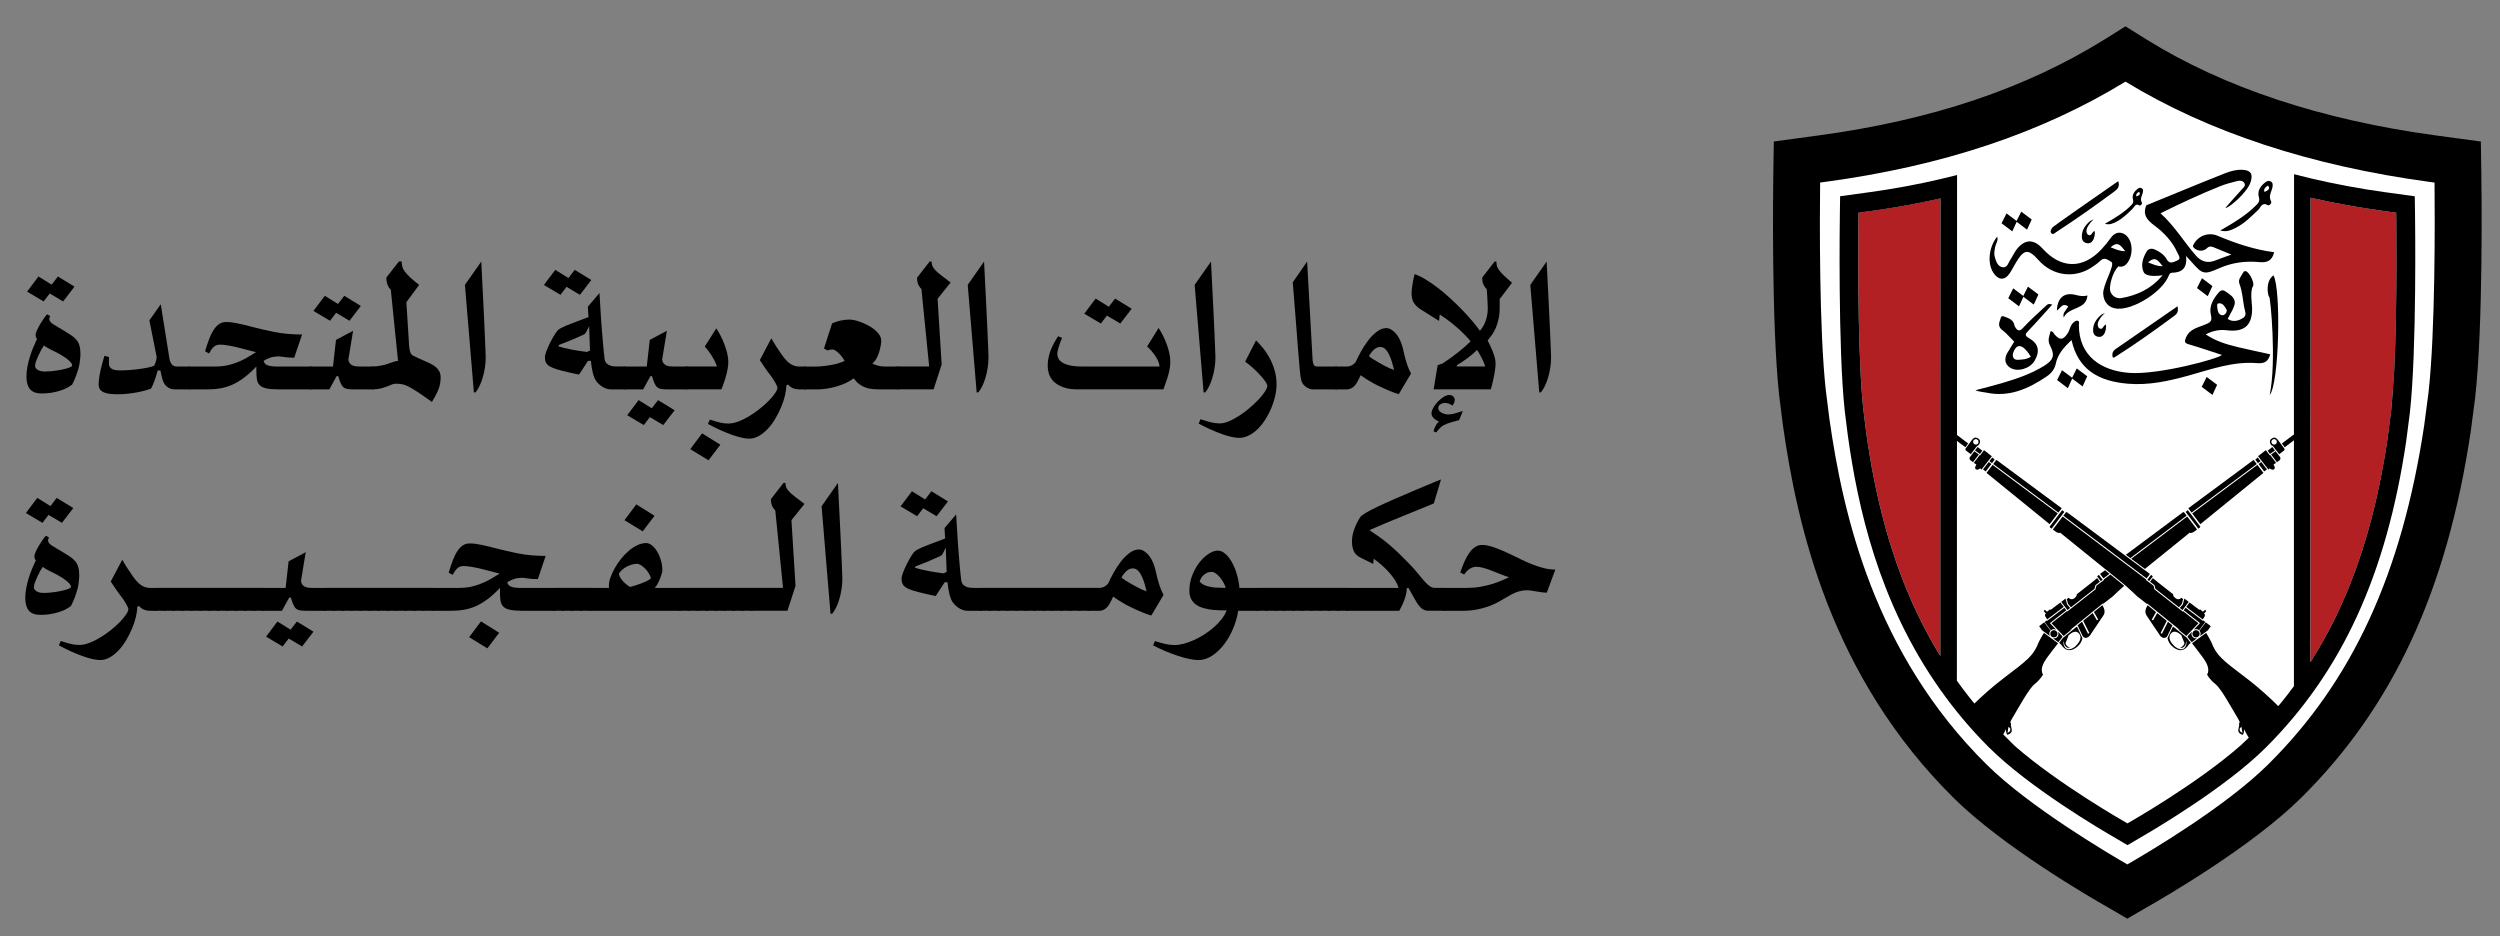<?xml version="1.0" encoding="UTF-8"?>
<svg id="Layer_1" data-name="Layer 1" xmlns="http://www.w3.org/2000/svg" viewBox="0 0 1127 422">
  <rect x="0" y="0" width="1127" height="422" fill="#808080" stroke="none"/>
  <defs>
    <style>
      .cls-1 {
        fill: #fff;
      }

      .cls-2 {
        fill: #b32024;
      }

      .cls-3 {
        fill-rule: evenodd;
      }
    </style>
  </defs>
  <g>
    <path class="cls-1" d="m894.72,347.94c-51.95-51.36-66.21-115.52-72.4-159.13l-1.65-13.11c-3.07-27.88-2.8-78.69-2.61-95.5l2.22-.3c54.21-7.35,99.43-22.43,138.21-46.12,37.96,23.17,85.02,38.68,139.89,46.12l2.23.3c.16,16.32.41,68.46-2.77,96.6l-1.96,14.98c-10.22,68.13-33.08,117.75-71.92,156.16-19.47,19.25-54.35,39.93-64.62,45.84-8.95-5.16-45.07-26.49-64.62-45.84Z"/>
    <path class="cls-2" d="m1077.42,95.49l-3.03-.41c-11.12-1.53-21.85-3.47-32.15-5.81-.21-.05-.44-.09-.64-.14h0c0,29.15,0,101.62,0,101.62l-.09-25.53v133.32c4.04-6.32,7.67-12.75,10.88-19.27.31-.61.59-1.22.89-1.84.94-1.94,1.84-3.9,2.71-5.85.75-1.69,1.49-3.38,2.2-5.1.35-.85.69-1.7,1.03-2.55.9-2.24,1.77-4.49,2.61-6.78.13-.36.26-.73.39-1.09.97-2.73,1.91-5.49,2.82-8.3,0-.02,0-.03,0-.05,3.88-12.14,7.02-25.14,9.51-39.08.02-.1.04-.2.06-.29.61-3.45,1.18-6.95,1.71-10.52l1.64-12.59c.33-3.08,1.35-18,1.35-18,1.53-30.41.92-71.36.92-71.36l-2.8-.39Z"/>
    <path class="cls-2" d="m840.63,95.49l-2.81.39s-.63,41.86.92,72.01l.38,6.63c.24,3.51.51,6.78.83,9.69l1.36,11.02c.03.17.06.35.08.52.18,1.2.34,2.4.52,3.6.02.11.04.22.06.33,4.28,28.29,11.94,58.29,27.2,86.46.06.12.12.24.19.36.57,1.06,1.18,2.11,1.77,3.16.26.47.53.94.8,1.4.48.81.96,1.63,1.45,2.44.41.69.82,1.38,1.24,2.07.03.04.06.09.08.13v-121.44s.05-62.81.06-84.86c-9.96,2.26-20.29,4.17-31.12,5.66l-3.01.41Z"/>
    <path d="m967.95,408.92c7.97-4.53,47.18-27.3,69.27-49.13,41.48-41.02,65.81-93.44,76.57-165.16l1.98-15.07c3.75-33.23,2.91-95.43,2.8-102.4l-.2-13.36-20.23-2.74c-51.73-7.01-95.71-21.61-130.67-43.37l-9.31-5.82-9.26,5.81c-35.8,22.26-78,36.45-129.05,43.37l-20.21,2.74-.21,13.36c-.1,6.93-.95,68.62,2.64,101.24l1.65,13.18c6.51,45.95,21.6,113.38,77.06,168.22,22.21,21.97,61.69,44.84,69.39,49.2l8.81,5.14,8.96-5.21Zm-72.29-64.17c-50.92-50.34-64.9-113.23-70.97-155.98l-1.62-12.85c-3.01-27.33-2.75-77.13-2.56-93.62l2.18-.29c53.14-7.2,97.47-21.99,135.48-45.21,37.21,22.71,83.34,37.92,137.13,45.21l2.19.29c.16,15.99.4,67.11-2.72,94.69l-1.93,14.69c-10.02,66.78-32.42,115.42-70.5,153.07-19.09,18.87-53.27,39.14-63.34,44.93-8.77-5.06-44.17-25.97-63.34-44.93Z"/>
    <path d="m984,230.98c-1.73,1.31-15.26,11.37-25.67,19.11.7.52,1.37,1.01,2.03,1.5l25.36-19.13-1.22-1.62c-.25.04-.49.13-.49.13Z"/>
    <path d="m950.95,258.69c-.63-.51-1.31-1.05-2.01-1.62-.97.73-1.76,1.31-2.23,1.66l1.52,2.01,2.72-2.05Z"/>
    <polygon points="1017.62 209.57 1017.62 209.57 988.24 231.46 991.91 236.3 1020.35 213.18 1017.62 209.57"/>
    <path d="m921.53,280.54l-2.27,1.72,1.3,1.89.35.25.34.25h0s.38.26.38.26h.02s0,.01,0,.01h0s.37.28.37.28l2.07,1.52c-.45-.79-.34-1.76.28-2.43l-2.85-3.76Z"/>
    <path d="m929.78,287.1l-.19-.15.14-.11-2.06-2.16c.52.9.34,2.06-.51,2.71-.5.37-1.11.48-1.68.37l2.4,1.76,1.9-2.41Z"/>
    <path d="m931.48,275.12l-.87-1.14-7.44,5.64-.41.3-.13-.21-.92.7,2.81,3.73s.06-.07.09-.1c.69-.52,1.6-.55,2.31-.15l-2.47-2.6-.35-.38.41-.32,6.97-5.47Z"/>
    <polygon points="924.39 274.95 924.16 274.65 922.81 275.76 921.75 274.86 921.32 275.56 922.31 276.61 921.87 277.04 921.94 277.75 922.75 279.02 922.88 279.22 922.88 279.23 930.33 273.59 930.33 273.59 930.19 273.4 928.82 271.6 924.39 274.95"/>
    <path d="m1021.89,211.64c.07.07.12.09.18.12l-2.69-3.49-1.21.89,2.54,3.36,1.18-.89Z"/>
    <path d="m1024.25,201l.2-.15.29.38,1.02,1.3.1.14.07.09.3.39,1.24,1.6h0c.58-.43,1.65-1.25,2.1-1.58.31-.24.33-.58.28-.86,0,0,0,0,0,0l-.14-.19-1.55-2.08-.14-.19-1.17-1.57c-.89-1.02-1.61-1.45-3.01-.39-.76.58-.65,1.44-.36,2.17l.75.96Zm1.91-2.55c.41.54.3,1.31-.24,1.73-.54.41-1.32.31-1.73-.24-.41-.54-.31-1.31.23-1.73.55-.41,1.33-.31,1.74.24Z"/>
    <polygon points="1017.88 208.78 1017.89 208.79 1019.08 207.89 1019.07 207.89 1018.92 207.7 1017.79 206.22 1016.68 207.19 1017.74 208.59 1017.88 208.78"/>
    <path d="m929.07,290.44c.27.42.77,1.18,1.53,1.79.67.55,1.54.96,2.62.86.69-.07,1.46-.32,2.32-.89.19-.12.35-.24.52-.37,1.88-1.42,2.5-3.05,2.71-4.17l-.35-.71-.24-.51-.28-.6-1.58-3.32-.41.2-5.33,4.35-.35.28-.02-.02h-.02s-1.92,2.45-1.92,2.45h0s.12.1.12.1l-.04.04.7.52Zm1.91,1.51c-1.35-1.65-.51-3.32-.51-3.32-.27.77.23,2.19.23,2.19,1.36,1.93,2.51,1.06,2.51,1.06h-.38c-.38,0-2.08-1.37-1.57-2.33.51-.96,1.24-3.13,1.24-3.13,0,0,.31-.32.78-.67.99-.75,2.72-1.67,3.94-.14,1.8,2.25-.52,4.59-1.42,5.55-.14.16-.33.33-.55.5-1.15.86-3.15,1.68-4.27.3Z"/>
    <path d="m924.34,286.17c.02.07.06.12.08.18.06.12.09.24.17.35.54.72,1.57.86,2.28.32.72-.54.87-1.57.32-2.29-.53-.71-1.56-.86-2.28-.32-.02.01-.03.04-.05.05-.1.08-.18.19-.25.29-.07.09-.13.2-.18.3-.04.07-.06.14-.07.22-.04.11-.07.22-.08.33,0,.08,0,.15,0,.22,0,.12,0,.24.05.35Z"/>
    <path d="m987.81,230.89l.14.19h.01s29.38-21.88,29.38-21.88h0s-.14-.19-.14-.19l-1.22-1.61-.21.04c-2.21,1.68-26.36,19.53-29.29,21.69l1.35,1.77Z"/>
    <path d="m989.08,239.7s.68-.49,1.37-.98l-4.31-5.68-.14-.19h-.01s-25.24,19.04-25.24,19.04h0c.07.05.14.1.21.15,2.39,1.78,4.47,3.32,5.96,4.43,8.24-6.66,20.26-16.38,20.26-16.38.46.6,1.9-.39,1.9-.39Z"/>
    <path d="m957.58,264.09c-.55-.47-1.05-.89-1.48-1.24-.5-.4-2.22-1.79-4.57-3.69-.07-.05-.13-.1-.2-.15h0s-2.98,2.25-2.98,2.25h0s.15.19.15.19l-.18.13-.21.15-.63.47h0l-.37.29-2.07,1.56-.35,1.46-.04.16-.13.1-10.65,8.37-.36.28h0l-1.23.96-.13.11-.14.11-.1.08-.14-.19h0s-6.96,5.46-6.96,5.46l5.31,5.58.16.17h0s0,0,0,0l.19-.15,3.65-2.97-.05.02-.89.43h0s3.05-2.48,3.05-2.48l2.03-1.66.47-.37.08-.07,4.29-3.49.44-.35.1-.08,3.8-3.1.45-.37.11.22.05-.04h0s4.31-3.33,4.31-3.33c1.37-1.31,3.38-3.21,5.22-4.82Z"/>
    <path d="m1025.85,203.42h-.02s-.19.14-.19.14l-1.82,1.31,2.62,3.47h.01c.33-.24.69-.49.98-.71.96-.73.48-1.5.48-1.5l-.54-.71-.27-.36v-.02s0,0,0,0l-1.25-1.61Z"/>
    <polygon points="931.22 269.78 929.39 271.16 929.21 271.31 929.2 271.31 930.56 273.11 930.7 273.3 930.85 273.49 931 273.68 931.85 274.82 932 275.01 932 275.02 932.01 275.01 932.19 274.87 933.21 274.06 933.2 274.06 933.05 273.88 931.92 272.54 931.85 272.47 931.83 272.36 931.23 270.21 931.15 269.91 931.26 269.82 931.22 269.78"/>
    <path d="m935.08,269.71c-1.45,1.1-2.56-.24-2.56-.24l-.63.46-.2.16h0s.59,2.15.59,2.15l1.14,1.35.16.18h0s0,0,0,0l.19-.15,10.46-8.22.39-1.62.03-.03,1.98-1.49h0s-.14-.2-.14-.2l-1.1-1.46-2.63,2.15-6.57,5.16s.34.7-1.11,1.79Z"/>
    <path d="m985.28,230.76l5.73,7.57c.24-.18.46-.33.6-.44.19-.14.26-.32.27-.5l-5.62-7.43-.97.8Z"/>
    <path d="m1019.31,207.42l.15.19.15.19.14.19,2.86,3.69h0s.08-.05.11-.08c.03-.02.05-.04.07-.07.22-.2.41-.42.41-.42,0,0,1.09,1.07,1.94.43.85-.64-.25-2.09-.25-2.09,0,0,.43-.3.96-.68.06-.05.13-.09.2-.14h0s-2.63-3.49-2.63-3.49h0s-.19.14-.19.14l-.29-.37-.15-.2-.04-.05-.91-1.2-.28-.37.07-.05c-.18-.01-.35,0-.35,0l-3.16,2.47-.19.15.04.05,1.32,1.7Z"/>
    <polygon points="1023.3 204.59 1023.33 204.63 1023.34 204.63 1023.53 204.49 1025.35 203.19 1025.55 203.05 1025.55 203.05 1025.51 203 1025.37 202.81 1024.36 201.52 1024.35 201.52 1024.17 201.67 1022.43 203.03 1022.24 203.18 1022.24 203.19 1023.16 204.4 1023.3 204.59"/>
    <path d="m938.85,286.57h0s0,.02,0,.02c.04.19.16.44.44.64.21.15.47.27.9.31.51.05.94-.14,1.3-.41.66-.5,1.05-1.27,1.05-1.27,0,0,4.69-6.88,5.73-8.52,1.04-1.64,0-3.52,0-3.52l-.42-.81-.11-.21h0s-3.8,3.09-3.8,3.09h0s.12.21.12.21l1.81,3.21-.6.34-1.76-3.11-.11-.21h0s-4.29,3.49-4.29,3.49h0s.1.22.1.22l2.68,5.34-.61.3-2.61-5.2-.11-.22h0s-1.81,1.48-1.81,1.48l-.2.15-.02.02h.02s.1.21.1.21l1.76,3.68.26.55.1.23h.02s.06.17.06.17v-.18h0Z"/>
    <path d="m946.13,259.16l-.74.66.02.04.06.07.14.19,1.26,1.66.14.19h0s0,0,0,0l.2-.14.63-.47h0s-.15-.2-.15-.2l-1.52-2.02s-.03.02-.03.02Z"/>
    <path d="m931.39,230.85l-1.23,1.62,25.36,19.13.2.15.2.15,2.03,1.53.2.15h0s.19.15.19.15h0s.2.15.2.15l6.01,4.52.19.15.2.15,2.72,2.05,1.51-2.01c-.48-.36-1.25-.93-2.23-1.66-.06-.05-.13-.1-.2-.15-.07-.05-.13-.1-.2-.15-1.56-1.17-3.63-2.7-5.96-4.44-.07-.05-.13-.1-.2-.15,0,0,0,0,0,0-.07-.05-.13-.1-.2-.15h0c-.08-.05-.14-.1-.21-.15-.65-.49-1.34-.99-2.03-1.51-.07-.05-.13-.1-.2-.15-.07-.05-.13-.1-.2-.15-10.41-7.74-23.94-17.8-25.67-19.11,0,0-.23-.09-.49-.13Z"/>
    <polygon points="927.64 231.46 898.26 209.57 898.26 209.57 895.52 213.18 923.97 236.3 927.64 231.46"/>
    <path d="m988.95,283.88c.71-.4,1.62-.37,2.31.15.04.03.06.08.09.1l2.82-3.73-.92-.7-.13.21-.41-.3-7.45-5.64-.87,1.14,6.97,5.47.41.32-.35.38-2.47,2.6Z"/>
    <path d="m990.39,287.75c-.57.11-1.18,0-1.67-.37-.85-.64-1.04-1.81-.51-2.71l-2.06,2.16.14.11-.18.15,1.89,2.41,2.39-1.76Z"/>
    <path d="m994.63,284.64h.01s.33-.23.33-.23l.35-.25,1.3-1.89-2.27-1.72-2.85,3.76c.62.67.73,1.64.28,2.43l2.07-1.52.38-.27h0s0-.01,0-.01h.03s.37-.28.37-.28Z"/>
    <polygon points="994.13 274.86 993.07 275.76 991.72 274.65 991.49 274.95 987.05 271.6 985.7 273.4 985.56 273.59 985.55 273.59 992.99 279.23 993 279.22 993.13 279.02 993.94 277.75 994 277.04 993.56 276.61 994.55 275.56 994.13 274.86"/>
    <path d="m893.81,211.76c.07-.03.12-.05.18-.12l1.18.89,2.54-3.36-1.2-.89-2.7,3.49Z"/>
    <path d="m886.02,202.29h0c-.05.29-.02.64.29.87.44.33,1.52,1.15,2.09,1.59h0s1.24-1.6,1.24-1.6l.3-.39.07-.09.11-.14,1.01-1.3.3-.38.19.15.75-.96c.31-.74.41-1.59-.35-2.17-1.4-1.06-2.12-.62-3.02.39l-1.16,1.57-.15.19-1.54,2.08-.14.18Zm3.71-3.84c.41-.55,1.19-.65,1.73-.24.54.41.64,1.18.23,1.73-.41.55-1.18.65-1.73.24-.54-.41-.65-1.18-.23-1.73Z"/>
    <polygon points="896.8 207.89 896.8 207.89 898 208.79 898.01 208.78 898.14 208.59 899.2 207.19 898.1 206.22 896.95 207.7 896.8 207.89"/>
    <path d="m987.61,289.79l-1.93-2.47h-.02s-.02.03-.02.03l-.34-.28-5.34-4.35-.41-.2-1.57,3.32-.29.6-.24.51-.34.71c.2,1.11.82,2.75,2.7,4.17.17.13.34.25.52.37.86.56,1.62.82,2.32.89,1.08.1,1.96-.31,2.63-.86.75-.61,1.25-1.37,1.53-1.79l.69-.52-.03-.04.11-.09h.02Zm-2.71,2.15c-1.12,1.38-3.12.56-4.26-.3-.22-.17-.42-.34-.56-.5-.9-.96-3.21-3.3-1.42-5.55,1.22-1.53,2.96-.61,3.95.14.47.35.77.67.77.67,0,0,.74,2.17,1.25,3.13.51.96-1.2,2.34-1.58,2.34h-.37s1.15.87,2.5-1.06c0,0,.51-1.42.24-2.19,0,0,.82,1.67-.52,3.32Z"/>
    <path d="m991.45,286.35c.03-.06.07-.11.08-.18.04-.11.04-.23.05-.35,0-.08.02-.15,0-.22,0-.11-.04-.22-.06-.33-.03-.08-.05-.15-.08-.22-.05-.1-.11-.2-.19-.3-.08-.1-.15-.2-.25-.29-.02-.01-.03-.03-.04-.05-.72-.54-1.75-.4-2.29.32-.55.72-.4,1.75.32,2.29.72.54,1.74.4,2.29-.32.08-.1.11-.22.16-.35Z"/>
    <path d="m899.91,207.39l-1.22,1.61-.14.19h0s29.38,21.9,29.38,21.9h0s.14-.2.14-.2l1.35-1.77c-2.93-2.17-27.07-20.02-29.28-21.69l-.21-.04Z"/>
    <path d="m958.13,263.93c.06.05.11.11.18.16,1.84,1.61,3.84,3.51,5.21,4.82l4.3,3.35h0s.06.02.06.02l.11-.22.44.37,3.81,3.1.1.08.43.35,4.3,3.49.08.07.46.37,2.04,1.66,3.05,2.49h0s-.9-.43-.9-.43l-.05-.02,3.65,2.97.19.15h0s0,0,0,0l.17-.17,5.3-5.58-6.96-5.47h0s-.14.2-.14.2l-.09-.08-.14-.11-.14-.11-1.23-.96h0l-.36-.28-10.65-8.37-.13-.1-.04-.16-.34-1.46-2.07-1.56-.38-.29h0l-.63-.47-.2-.15-.17-.13.14-.19h0s-2.98-2.26-2.98-2.26l-.19-.15-.2-.15-6.02-4.54-.2-.15h0s-.19-.15-.19-.15h0s-.2-.15-.2-.15l-2.04-1.53-.2-.15-.19-.15-25.25-19.05h0s-.15.2-.15.2l-4.3,5.68c.68.49,1.37.98,1.37.98,0,0,1.44.99,1.89.39,0,0,12.02,9.72,20.26,16.38.07.05.13.1.2.15.06.05.12.1.19.15.7.57,1.37,1.11,2.01,1.62.07.05.12.1.19.16h0c.06.06.12.1.18.15h0c.07.05.13.11.2.16,2.29,1.86,3.98,3.22,4.47,3.61.48.38,1.01.83,1.54,1.3.07.05.12.09.19.15Z"/>
    <path d="m888.51,205.42l-.54.71s-.49.77.48,1.5c.3.22.64.47.99.72h0s2.62-3.48,2.62-3.48l-1.82-1.31-.19-.13h0s0-.01,0-.01l-1.25,1.61h0s0,.02,0,.02l-.27.36Z"/>
    <polygon points="983.87 275.01 983.88 275.02 983.89 275.01 984.03 274.82 984.89 273.68 985.03 273.49 985.17 273.3 985.32 273.11 986.68 271.31 986.67 271.31 986.48 271.16 984.65 269.78 984.62 269.82 984.73 269.91 984.64 270.21 984.05 272.36 984.03 272.47 983.96 272.54 982.82 273.88 982.67 274.06 982.67 274.06 983.68 274.87 983.87 275.01"/>
    <path d="m971.26,263.78l.39,1.62,10.45,8.22.19.15h0s0,0,0,0l.15-.18,1.14-1.35.59-2.15h0s-.21-.16-.21-.16l-.61-.46s-1.11,1.35-2.57.24c-1.45-1.1-1.11-1.79-1.11-1.79l-6.57-5.16-2.61-2.15-1.11,1.46-.14.19h0s1.98,1.5,1.98,1.5l.04.03Z"/>
    <path d="m924,237.39c.02.18.09.36.27.5.15.11.35.26.6.44l5.73-7.57-.97-.8-5.62,7.43Z"/>
    <path d="m893.11,204.67l-.04.05-.15.2-.28.37-.2-.14h0s-2.63,3.48-2.63,3.48h0c.07.05.13.1.2.14.53.38.96.68.96.68,0,0-1.1,1.45-.25,2.09.85.64,1.94-.43,1.94-.43,0,0,.19.22.41.42.03.02.05.05.08.07.03.03.07.06.11.08h0s2.87-3.69,2.87-3.69l.14-.19.15-.19.14-.19,1.33-1.7.03-.05-.19-.15-3.16-2.47s-.16,0-.35,0l.06.05-.28.37-.91,1.2Z"/>
    <polygon points="891.52 201.52 891.51 201.52 890.51 202.81 890.37 203 890.33 203.05 890.34 203.05 890.52 203.19 892.34 204.49 892.54 204.63 892.54 204.63 892.59 204.59 892.73 204.4 893.64 203.19 893.62 203.18 893.45 203.03 891.71 201.67 891.52 201.52"/>
    <path d="m977.03,286.6s0,.08,0,.14v.02l.08-.15h0s.11-.24.11-.24l.25-.55,1.76-3.68.1-.22h.02s-.02-.01-.02-.01l-.19-.15-1.82-1.48h0s-.1.23-.1.23l-2.61,5.2-.61-.3,2.68-5.34.1-.21h0s-4.3-3.5-4.3-3.5h0s-.12.21-.12.21l-1.76,3.11-.59-.34,1.8-3.21.13-.21h0s-3.8-3.11-3.8-3.11h0s-.11.22-.11.22l-.42.81s-1.04,1.88,0,3.52c1.04,1.64,5.73,8.52,5.73,8.52,0,0,.37.77,1.04,1.27.37.27.8.46,1.31.41.42-.04.68-.17.89-.31.29-.2.41-.45.44-.63,0,0,0-.01,0-.01,0,0,0,0,0-.01h0v.03Z"/>
    <path d="m968.05,261.35h0s.63.48.63.48l.19.14h0s0,0,0,0l.14-.19,1.26-1.66.14-.19.05-.07.03-.04-.75-.66s0,0-.03-.02l-1.52,2.02-.14.19Z"/>
    <path d="m964.17,377.99c6.39-3.67,39.2-22.92,57.43-41.15,34.16-34.17,54.22-77.94,63.1-137.85l1.65-12.75c3.21-28.72,2.37-87.98,2.34-90.49l-.11-7.27-13.03-1.79c-11.82-1.62-23.11-3.75-33.96-6.31-2.51-.59-4.97-1.21-7.43-1.85,0,2.33-.06,95.74-.06,95.74v21.88c-.14-.09-.23-.15-.23-.15l-5.19,3.91,1.27,1.71,4.15-3.14v110.84c-1.05,1.43-2.14,2.86-3.24,4.28-.78,1-1.57,2-2.37,2.98-.12.15-.53.64-1.16,1.37-.05.06-.1.12-.15.18-.05.06-.1.12-.15.18-3.12-3.13-8.29-8.01-14.68-12.84-10.58-8.02-13.19-9.99-15.49-16,0,0-1.39-2.76-2.34-4.16h0s0,0,0-.01l-.37.27-5.86,4.3-.13.1h0s.02.03.03.04c.92,1.17,3.77,4.86,5.01,6.59,1.48,2.07,3.2,5.08,1.75,7.51,0,0,1.05,2.13,3.73,4.25,2.68,2.12,7.29,10.74,10.24,15.65l.74,1.41s-.51,1.05-.21,1.55c0,0-.62,2.2-.37,2.76,0,0,.14.53.74.98.29.22.7.43,1.25.53,0,0,.03-.04.04-.05.04-.06.16-.27.29-.67.13-.41.26-.99.25-1.8,0,0,.92,1.99,2.1,3.84-.07.06-.12.11-.18.16-.06.06-.11.12-.17.17-1.05,1.02-2.12,2.04-3.22,3.05-19.71,17.38-50.01,34.58-50.32,34.77l-.81.48-.1-.06-.71-.42c-.31-.19-30.29-17.2-50.01-34.47-1.74-1.71-3.33-3.31-4.81-4.82-.06-.06-.12-.12-.18-.18-.06-.06-.11-.12-.17-.18.72-1.29,1.21-2.35,1.21-2.35,0,.8.11,1.39.24,1.8.14.4.25.61.3.67,0,.01.03.05.03.05.56-.1.96-.31,1.26-.53.59-.45.74-.98.74-.98.24-.56-.37-2.76-.37-2.76.28-.5-.22-1.55-.22-1.55l.74-1.41c2.96-4.9,7.57-13.53,10.24-15.65,2.68-2.12,3.74-4.25,3.74-4.25-1.46-2.43.26-5.44,1.74-7.51,1.24-1.73,4.1-5.42,5.01-6.59,0,0,.02-.02.03-.03,0,0,0,0,0,0l-.14-.1-5.86-4.3-.36-.27s0,0,0,.01h0c-.95,1.4-2.34,4.16-2.34,4.16-2.3,6.02-4.9,7.99-15.49,16-5.64,4.27-10.34,8.58-13.51,11.68-.06-.06-.09-.12-.15-.18-.05-.06-.09-.12-.15-.18-.63-.79-1.28-1.57-1.9-2.36-.37-.47-.73-.94-1.1-1.41-.73-.94-1.45-1.88-2.17-2.83-.35-.48-.7-.95-1.05-1.43-.47-.64-.93-1.28-1.38-1.93,0,0,.02-53.06.04-107.48v-.59l3.78,2.85,1.26-1.71-5.03-3.81v-.6c.02-46.74.03-114.12.03-116.6-2.45.63-4.92,1.24-7.43,1.83-10.29,2.4-21,4.41-32.26,5.95l-13.03,1.79-.11,7.26c-.04,2.49-.88,61.31,2.19,89.44l1.39,11.14c4.41,31.46,13.55,74.94,41.77,114.73v.15h.11c6.23,8.78,13.39,17.38,21.63,25.62,18.24,18.25,51.03,37.48,57.51,41.2l5.06,2.99,5.16-3.04Zm77.33-212.76l.09,25.53s0-72.47,0-101.62h0c.21.05.43.09.64.14,10.3,2.34,21.03,4.28,32.15,5.81l3.03.41,2.8.39s.61,40.94-.92,71.36c0,0-1.01,14.92-1.35,18l-1.64,12.59c-.53,3.57-1.1,7.07-1.71,10.52-.02.1-.04.19-.06.29-2.48,13.94-5.63,26.94-9.51,39.08,0,.01,0,.03,0,.05-.91,2.81-1.85,5.57-2.82,8.3-.13.36-.26.73-.39,1.09-.84,2.3-1.71,4.55-2.61,6.78-.33.85-.67,1.71-1.03,2.55-.71,1.72-1.46,3.42-2.2,5.1-.87,1.95-1.78,3.9-2.71,5.85-.3.61-.58,1.22-.89,1.84-3.21,6.52-6.85,12.95-10.88,19.27v-133.32Zm-31.87,163.24l.75-.87c.19.25.5,2.86.5,2.86l-1.15-.87-.1-1.12Zm-103.48,1.12l-1.15.87s.3-2.61.5-2.86l.76.87-.1,1.12Zm-64.24-130.22c-.18-1.2-.35-2.4-.52-3.6-.02-.17-.05-.35-.08-.52l-1.36-11.02c-.32-2.91-.59-6.19-.83-9.69l-.38-6.63c-1.55-30.15-.92-72.01-.92-72.01l2.81-.39,3.01-.41c10.83-1.49,21.16-3.4,31.12-5.66,0,22.05-.06,84.86-.06,84.86v121.44s-.06-.09-.08-.13c-.42-.69-.83-1.38-1.24-2.07-.49-.81-.97-1.63-1.45-2.44-.27-.47-.54-.94-.8-1.4-.59-1.05-1.2-2.1-1.77-3.16-.07-.12-.13-.24-.19-.36-15.26-28.17-22.92-58.17-27.2-86.46-.02-.11-.04-.22-.06-.33Z"/>
    <g>
      <path class="cls-3" d="m1024.89,124.12c-3.98,2.8-2.43,9.65-1.92,9.72.51.07,3.37,28.97.21,44.21,4.27-4.93,5.22-47.6,1.7-53.93Z"/>
      <path class="cls-3" d="m952.47,161.15c.26,0,.53.08.68-.01,9.35-5.91,18.34-12.35,27.24-18.92,1.19-.88,1.73-2.06,1.24-4.15-9.5,6.56-18.68,12.9-27.85,19.23-1.39.96-1.85,2.22-1.31,3.85Z"/>
      <path class="cls-3" d="m927.02,104.59c8.91-5.85,17.64-11.97,26.21-18.32,1.41-1.05,2.49-2.21,1.67-4.61-9.7,6.69-29.5,20.49-29.76,20.98-.43.8-1.19,1.79-.3,2.58.78.7,1.54-.23,2.18-.64Z"/>
      <path class="cls-3" d="m930.31,143.16c2.38-5.08,10.14-3.27,10.71-9.94-1.78.47-3.41.23-5.09-.22-5.31-1.44-8.52,1.19-8.68,7.01,1.57-.91,2.39-3.77,5.12-1.85-.47.68-.92,1.29-1.32,1.93-.4.63-1.1,1.15-.74,3.07Z"/>
      <path class="cls-3" d="m967.52,92.56s.03-.01.05-.02c0-.01,0-.03.02-.04l-.06.06Z"/>
      <path class="cls-3" d="m943.83,98.9s-1.07.41-1.67.81c-2.11,1.83-3.69,3.96-3.67,6.92.02,1.57.62,2.71,2.34,3.02,2.12.42,2.97-1.93,2.97-1.93,0,0,.94-2.26.37-3.61-1.21.53-1.32,2.81-3.05,1.59-2.15-2.58,2.71-6.81,2.71-6.81Z"/>
      <path class="cls-3" d="m1008.67,156.43c-5-1.16-9.86-2.68-14.35-5.69q4.7-2.46,9.47-1.86c8.06,1.02,11.71-2.31,11.45-10.45-.04-1.04-.98-7.29.38-9.35.94-1.42-1.66-6.57-3.28-6.85-.31-.06-.85.14-.97.39-.85,1.69-2.61,3.25-1.84,5.29,1.26,3.32,1.51,6.8,2.07,10.23.28,1.7,1.46,3.9-.21,5.04-2.05,1.41-4.66,2.25-7.17.59,1.04-2.05,2.28-3.91,2.97-5.96,1.07-3.18-1.41-4.64-3.53-6.17-1.16-.83-2.2-1.21-3.36.1-2.6,2.94-4.59,6.44-3.63,10.21.77,3.03-.51,3.49-2.56,4.35-3.25,1.37-7.04,1.95-8.67,5.89-.67,1.63-.86,2.41,1.18,3,5.02,1.47,9.97,3.18,14.97,4.8-.77,1.54-28.3,9.03-41.52,8.12-12.76-.88-22.96-7.56-22.91-21.68,0-.61.36-1.41-.34-1.75-.79-.39-1.44.16-2.06.68-1.6,1.33-1.63,3.47-2.75,5.07-2.03,2.89-3.41,3.02-5.78.4-.48-.53-.6-1.47-1.83-1.52-.53,2.13-1.53,4.03-.24,6.47,2.28,4.31,1.57,6.5-2.55,9.07-5.98,3.73-12.6,5.94-19.3,7.92-3.9,1.15-7.86,2.11-11.81,3.16,1.72.73,3.35.74,4.94,1.07,10.36,2.2,19.03-1.77,27.28-7.35,2-1.36,3.56-3.34,4-5.58.9-4.58,3.85-7.61,7.12-10.78,3.03,13.65,12.59,18.61,25.41,19.69,9.37.79,18.3-1.17,27.17-3.62,10.22-2.83,20.29-6.57,31.1-5.65,3.49.3,5.03-.91,5.91-3.97-4.92-1.09-9.85-2.15-14.75-3.29Zm-7.94-19.7c1.69.18,2.32,1.81,3.11,3.04-.06,1.48-1.14,2.44-2.12,2.34-1.55-.16-1.99-1.79-2.12-3.16-.08-.85-.57-2.4,1.13-2.22Z"/>
      <path class="cls-3" d="m948.91,141.08s-1.06.41-1.67.81c-2.11,1.84-3.69,3.97-3.67,6.92,0,1.57.62,2.72,2.34,3.02,2.12.42,2.96-1.93,2.96-1.93,0,0,.95-2.26.38-3.61-1.21.53-1.32,2.81-3.05,1.59-2.15-2.58,2.71-6.81,2.71-6.81Z"/>
      <polygon class="cls-3" points="909.12 99.99 913.79 103.53 915.89 98.95 911.18 95.42 909.07 99.61 904.53 96.2 902.3 100.65 907.14 104.31 909.12 99.99"/>
      <polygon class="cls-3" points="912.15 133.78 916.82 137.32 918.91 132.74 914.2 129.21 912.1 133.41 907.55 129.99 905.33 134.44 910.17 138.1 912.15 133.78"/>
      <polygon class="cls-3" points="934.11 170.29 929.56 166.88 927.34 171.33 932.18 174.99 934.15 170.67 938.83 174.21 940.92 169.63 936.21 166.09 934.11 170.29"/>
      <polygon class="cls-3" points="992.53 174.38 997.38 178.05 999.47 173.47 994.76 169.94 992.53 174.38"/>
      <polygon class="cls-3" points="990.41 129.86 995.25 133.53 997.35 128.95 992.64 125.42 990.41 129.86"/>
      <path class="cls-3" d="m948.91,100.89c2.07.58,3.54-.11,5.02-.85,2.89-1.45,5.12-3.72,7.42-5.92.83-.79,1.2-2.64,3.13-1.52.52.3,1.37-.77,1.08-1.27-1.03-1.77.21-3.17.46-4.74.1-.63.16-1.35-.56-1.75-.67-.37-1.27-.14-1.81.28-1.58,1.23-2.66,2.84-2.09,4.83.36,1.27-.09,1.84-.83,2.59-3.36,3.4-7.44,5.81-11.81,8.33Zm15.36-14.39s1.4,1.18-1.18,2.06c0,0-.6-1.17,1.18-2.06Z"/>
      <path class="cls-3" d="m1000.88,103.92c2.84.8,4.88-.15,6.91-1.17,3.99-2,7.06-5.12,10.23-8.16,1.14-1.09,1.64-3.64,4.31-2.09.71.41,1.9-1.05,1.49-1.75-1.42-2.44.31-4.38.64-6.53.13-.87.21-1.86-.78-2.41-.93-.51-1.76-.19-2.5.39-2.18,1.7-3.67,3.91-2.88,6.67.5,1.74-.13,2.54-1.15,3.58-4.64,4.69-10.28,8.02-16.28,11.48Zm21.52-20.22s1.91,1.6-1.6,2.8c0,0-.79-1.59,1.6-2.8Z"/>
      <path class="cls-3" d="m999.69,106.28c-4.39-1.86-9.22.25-11.05,4.39-.52,1.19,3.46,3.88,6.35,1.15.87-.89,1.86-.77,2.87-.36,2.59,1.05,5.17,2.11,8.06,3.3-2.63.96-4.95,1.74-7.22,2.65-3.47,1.39-6.38.55-8.76-2.17-5.43-6.21-9.65-13.4-15.98-19.1,9.13-4.51,17.89-8.6,26.87-12.2,2.38-.95,4.91-1.63,7.41-2.25,1.23-.31,2.79-.48,3.54.86.71,1.26-.57,2.14-1.28,2.95-1.98,2.23-6.91,7.66-7.3,8.22,1.11.44,9.85-6.75,11.4-11.72,1.11-3.55.08-5.24-3.6-5.45-2.73-.16-5.35.54-7.9,1.54-11,4.31-28.86,11.77-35.53,14.45-1.75,4.24.28,6.64,3.66,9.15,4.35,3.22,8.14,7.22,10.39,12.33.51,1.16,1.84,2.67-.24,3.47-1.5.57-3.28,1.86-4.65-.63-1.15-2.07-3.08-3.38-5.29-4.36-1.62-.71-2.95-.37-3.74.91-1.72,2.85-2.75,6.25-1.34,9.23,1.21,2.55,7.36,1.6,8.59,1.45l-.34.36s-.02.01-.03.02c-4.81,5.65-11.09,8.66-18.25,9.9-2.11.37-4.16-.76-4.97-2.96-.79-2.17,1.05-9.15,3.7-11.33,2.25.72,3.73-1.28,3.73-1.28h0c.08-.09.16-.18.22-.25,2.2-2.8,2.56-7.66.84-10.69-2.02-3.56-5.85-4.02-8.16-.8-1.37,1.91-2.78,3.67-4.41,5.4-8.33,8.83-18.12,8.83-26.5-.41-3.95-4.36-7.93-4.31-11.61.29-1.11,1.4-1.81,3.12-2.83,4.61-.96,1.42-1.37,3.9-3.61,3.52-2.27-.39-2.94-2.75-3.5-4.72-.42-1.48-.08-3.04.24-4.6.3-1.45,1.51-2.77.83-4.44-3.76,4.66-4.5,11.98-1.68,16.25,2.26,3.43,5.1,3.57,7.34.26,1.08-1.6,1.93-3.36,2.93-5.02,3.6-5.94,5.47-6.11,10.09-.93,6.4,7.18,16.3,8.46,24.2,3.1,1.29-.87,2.58-1.78,3.69-2.85,1.89-1.82,3.4-.3,4.88.5,2.06,1.12-3.86,10.27-3.62,14.45.22,3.86,2.6,6.38,6.24,6.67,7.47.6,20.5-7.65,23.29-14.86.35-.88.71-1.32,1.58-1.34,4.43-.07,6.88-2.1,6.24-7.57,1.32,1.45,2.02,2.18,2.69,2.95,4.69,5.4,5.58,5.56,12.22,2.61,5.8-2.58,11.95-3.38,18.22-2.77,3.51.34,5.68-.72,6.58-4.46-8.91-1.16-17.29-3.96-25.5-7.43Zm-31.36,12.02c.63-.58,1.19-.96,1.69-1.19.34-.15.65-.23.94-.26.14-.01.28,0,.42,0,.27.03.52.12.78.25.24.13.48.3.71.51.11.1.23.21.34.33.22.23.45.49.67.77.34.41.68.86,1.05,1.3-2.63.05-4.33-.9-6.59-1.72Zm-16.88-6.79c.63-.58,1.19-.96,1.69-1.19.34-.15.65-.23.94-.26.14-.01.28,0,.42,0,.27.03.53.12.78.25.24.13.48.3.71.51.11.1.22.21.34.33.22.23.45.49.67.77.34.41.68.86,1.05,1.3-2.62.05-4.33-.9-6.59-1.72Z"/>
    </g>
    <path class="cls-3" d="m914.81,152.54c-2.31-1.31-1.82-2-.34-3.53,3.58-3.71,6.96-7.6,10.67-11.67-1.84-.73-2.39.1-3.03.7-3.39,3.21-6.94,6.28-10.08,9.72-1.78,1.95-2.63,1.25-3.63-.39-.39-.65-.41-1.53-.82-2.16-1.06-1.61-2.94-2.07-4.57-2.66-.98-.35-1.18,1.21-1.46,1.96-.61,1.64-.59,3.06,1.18,4.37.56.42,1.07.85,1.53,1.3h.02c.13.15.26.28.39.42l3.33,3.42-3.28,5.38c-1.07,2.15-1.19,4.71,1.53,6.4,3.29,2.05,8.82.4,10.91-3.11,2.53-4.25,1.9-7.73-2.35-10.15Zm-4.48,9.63c-1.14.14-2.41.06-2.84-1.27-.32-.98-.05-1.87.41-2.67h0s2.1-6.42,7.62,2.61c-2.49,1.38-3.49,1.11-5.19,1.33Z"/>
  </g>
  <g>
    <path d="m22.62,142.46c-.13.33-.23.59-.3.77-.07.18-.1.44-.1.77,0,.2.12.51.37.92.25.42.75.86,1.52,1.32.76.5,1.49.94,2.17,1.32.68.38,1.32.76,1.92,1.12,1.49.9,2.76,1.69,3.79,2.37,1.03.68,1.86,1.4,2.49,2.17.63.76,1.09,1.66,1.37,2.69.28,1.03.42,2.32.42,3.88,0,.37-.02.81-.08,1.32-.05.52-.11,1.05-.17,1.59-.07.55-.14,1.07-.22,1.57s-.17.91-.27,1.25c-.37,1.36-.79,2.68-1.27,3.96-.48,1.28-1.05,2.56-1.72,3.86-.57.47-1.29.94-2.17,1.42-.88.48-1.9.91-3.06,1.29-1.16.38-2.46.7-3.88.95-1.43.25-2.99.37-4.68.37-2.39,0-4.13-.64-5.2-1.92-1.08-1.28-1.62-3.16-1.62-5.65,0-1.49.15-3.02.45-4.58.3-1.56.68-3.08,1.15-4.56.46-1.48.98-2.89,1.54-4.23.56-1.34,1.11-2.56,1.64-3.66-.23-.23-.4-.47-.5-.72s-.15-.64-.15-1.17c0-.43.18-1.06.55-1.89.37-.83.81-1.7,1.34-2.61.53-.91,1.1-1.8,1.69-2.66.6-.86,1.13-1.54,1.59-2.04l1.39.8Zm5.83-6.57l-6.03-3.59-2.74,3.59-7.47-4.43,5.13-6.82,5.93,3.69,2.84-3.69,7.47,4.58-5.13,6.67Zm4.08,28.89c0-.5-.27-1.05-.82-1.64-.55-.6-1.27-1.21-2.17-1.84-.9-.63-1.92-1.26-3.06-1.89-1.15-.63-2.3-1.21-3.46-1.74-.47-.27-1.05-.59-1.74-.97-.7-.38-1.2-.71-1.49-.97-.3.43-.67,1.05-1.12,1.84-.45.8-.88,1.64-1.29,2.54s-.78,1.79-1.1,2.66c-.32.88-.47,1.62-.47,2.22,0,.2.07.45.22.75.15.3.39.57.72.82.33.25.78.47,1.34.65.56.18,1.28.27,2.14.27,1.29,0,2.66-.09,4.08-.27,1.43-.18,2.76-.41,3.98-.67,1.23-.27,2.24-.56,3.04-.87.8-.31,1.2-.61,1.2-.87Z"/>
    <path d="m78.75,175.53c-.86,0-1.69-.19-2.46-.57-.78-.38-1.42-.9-1.92-1.57-.5-.66-.9-1.54-1.2-2.61-.3-1.08-.58-2.33-.85-3.76h-1.25c-.37,1.49-.81,2.96-1.34,4.41-.53,1.44-1.06,2.68-1.59,3.71-.53.23-1.3.5-2.32.8-1.01.3-2.2.58-3.56.85-1.36.27-2.84.49-4.43.67-1.59.18-3.22.27-4.88.27-1.33,0-2.52-.07-3.56-.2-1.05-.13-1.94-.37-2.67-.7-.73-.33-1.29-.78-1.67-1.34s-.57-1.28-.57-2.14c0-1,.08-2.07.25-3.21.17-1.15.38-2.29.65-3.44.27-1.15.55-2.27.85-3.36s.58-2.07.85-2.94l2.04.55v3.24c0,.76.37,1.42,1.1,1.97.73.55,2.02.82,3.88.82,1.36,0,2.81-.06,4.36-.17,1.54-.12,3.03-.27,4.46-.47,1.43-.2,2.73-.42,3.91-.67,1.18-.25,2.07-.51,2.66-.77.2-.4.42-.94.67-1.62.25-.68.41-1.45.47-2.32l-3.29-16.54,5.13-7.27c.66,4.25,1.32,8.37,1.97,12.35.65,3.98,1.3,8.1,1.97,12.35.13.83.46,1.6.97,2.32.51.71,1.34,1.07,2.46,1.07h5.78v10.31h-6.87Z"/>
    <path d="m125.57,175.53c-2.39,0-4.26-.16-5.6-.47-1.34-.31-2.34-.82-2.99-1.52-.65-.7-1.04-1.61-1.2-2.74-.15-1.13-.22-2.51-.22-4.13v-1.44c-1.89,1.99-3.72,3.65-5.48,4.98-1.76,1.33-3.53,2.39-5.3,3.19-1.78.8-3.61,1.35-5.5,1.67-1.89.32-3.93.47-6.13.47h-7.52c-.2,0-.51-.08-.92-.25-.41-.17-.83-.41-1.24-.72-.42-.31-.78-.71-1.1-1.2-.32-.48-.47-1.02-.47-1.62v-2.74c0-.63.16-1.19.47-1.67.32-.48.68-.88,1.1-1.2.42-.31.83-.55,1.24-.7.42-.15.72-.22.92-.22h11.5c2.32,0,4.44-.26,6.35-.77,1.91-.51,3.62-1.12,5.13-1.82s2.83-1.41,3.96-2.14c1.13-.73,2.07-1.31,2.84-1.74l-2.19-.55c-.83-.2-1.84-.46-3.04-.8-1.2-.33-2.45-.65-3.76-.95s-2.61-.56-3.91-.77c-1.29-.22-2.46-.32-3.49-.32-.7,0-1.3.14-1.82.42-.52.28-.96.63-1.32,1.05-.37.42-.68.86-.95,1.32-.27.47-.5.86-.7,1.2l-1.79-1c.63-2.12,1.26-4.01,1.89-5.65.63-1.64,1.32-3.02,2.07-4.13.75-1.11,1.57-1.96,2.46-2.54.9-.58,1.92-.87,3.09-.87,1.49,0,3.22.21,5.18.62,1.96.42,4.07.92,6.33,1.52,3.12.83,6.55,1.62,10.28,2.37,3.74.75,7.88,1.12,12.43,1.12l-3.54,10.46c-1.1,0-2.25-.06-3.46-.17-1.21-.12-2.3-.26-3.26-.42-1.69,0-3.06.19-4.11.57-1.05.38-2.04.86-2.96,1.42.2,1,.81,1.68,1.84,2.04,1.03.37,2.52.55,4.48.55h15.34v10.31h-14.94Z"/>
    <path d="m159.58,175.53c-1.2,0-2.15-.05-2.86-.15s-1.32-.35-1.82-.75-.92-1-1.27-1.79c-.35-.8-.74-1.89-1.17-3.29h-.7l-3.29,5.98h-7.97c-.33,0-.76-.07-1.29-.22-.53-.15-1.05-.37-1.54-.67s-.93-.68-1.29-1.15c-.37-.46-.55-1-.55-1.59v-2.89c0-.63.18-1.18.55-1.64.37-.46.8-.85,1.29-1.17.5-.31,1-.56,1.52-.72.52-.17.94-.25,1.27-.25h9.66l1.34-12,7.72-4.13-2.14,13.05c.1.66.32,1.2.65,1.62.33.42.74.73,1.22.95.48.22,1.03.36,1.64.42.61.07,1.25.1,1.92.1h5.93v10.31h-8.82Zm-2.04-30.93l-6.03-3.59-2.74,3.59-7.47-4.43,5.13-6.82,5.93,3.69,2.84-3.69,7.47,4.58-5.13,6.67Z"/>
    <path d="m183.19,136.24l1.25,19.77c.07.9.22,1.76.47,2.59.25.83.66,1.39,1.22,1.69.9.47,1.74.87,2.54,1.22s1.58.69,2.34,1.02c1.06.47,2.06.92,2.99,1.37.93.45,1.73.96,2.42,1.52.68.56,1.22,1.23,1.62,1.99.4.76.6,1.69.6,2.79,0,1.96-.35,3.79-1.05,5.5s-1.66,3.54-2.89,5.5c-.9-.63-1.86-1.32-2.89-2.07-1.03-.75-2.07-1.46-3.11-2.14-1.04-.68-2.06-1.31-3.04-1.89-.98-.58-1.87-1.04-2.67-1.37-.73-.3-1.48-.5-2.24-.6-.76-.1-1.48-.15-2.14-.15s-1.21.09-1.74.27c-.53.18-1.08.41-1.64.67-.86.37-1.9.72-3.11,1.07-1.21.35-2.45.52-3.71.52-.27,0-.64-.07-1.12-.2-.48-.13-.95-.35-1.42-.65-.46-.3-.86-.67-1.2-1.12-.33-.45-.5-.99-.5-1.62v-3.04c0-.66.17-1.23.5-1.69.33-.46.73-.85,1.2-1.15.47-.3.94-.51,1.42-.65.48-.13.86-.2,1.12-.2.46,0,.99-.03,1.57-.1.58-.07,1.16-.16,1.74-.27.58-.12,1.14-.24,1.69-.37.55-.13,1.02-.28,1.42-.45.73-.27,1.49-.53,2.27-.8.78-.27,1.55-.43,2.32-.5l-3.24-32.07c-.76-.76-1.29-1.63-1.59-2.59-.3-.96-.45-1.93-.45-2.89l5.68-7.27h1.25c0,.76.08,1.49.25,2.19.17.7.52,1.44,1.07,2.22.55.78,1.34,1.66,2.37,2.64,1.03.98,2.42,2.15,4.18,3.51l-5.73,7.77Z"/>
    <path d="m213.62,176.88l-4.03-48.46,7.37-10.51c.3,5.91.56,11.06.77,15.44.21,4.38.4,8.15.55,11.31.15,3.15.27,5.77.35,7.84.08,2.08.15,3.73.2,4.96.05,1.23.08,2.13.1,2.69.02.56.02.93.02,1.1,0,1.53-.12,3.07-.37,4.63-.25,1.56-.58,3.04-1,4.43s-.9,2.66-1.47,3.81c-.57,1.15-1.15,2.07-1.74,2.76h-.75Z"/>
    <path d="m261.43,132.9l-6.03-3.59-2.74,3.59-7.47-4.43,5.13-6.82,5.93,3.69,2.84-3.69,7.47,4.58-5.13,6.67Zm13.9,42.63c-.67,0-1.31-.11-1.94-.32-.63-.22-1.22-.49-1.77-.82-.55-.33-1.05-.71-1.52-1.15-.47-.43-.86-.86-1.2-1.29-.67-.83-1.21-2.09-1.64-3.79-.43-1.69-.73-3.52-.9-5.48h-1.29l-4.03,6.18c-.67-.13-1.44-.29-2.32-.47-.88-.18-1.78-.38-2.69-.6-.91-.22-1.83-.44-2.74-.67-.91-.23-1.74-.46-2.46-.7-1.1-.36-1.98-.72-2.66-1.07-.68-.35-1.2-.74-1.57-1.17-.37-.43-.62-.9-.75-1.39-.13-.5-.2-1.08-.2-1.74s.22-1.57.65-2.71c.43-1.15.95-2.32,1.54-3.54.6-1.21,1.21-2.34,1.84-3.39.63-1.05,1.15-1.8,1.54-2.27.33-.4.83-.78,1.49-1.15.66-.36,1.4-.72,2.22-1.07.81-.35,1.68-.7,2.61-1.05.93-.35,1.83-.69,2.69-1.02.86-.33,1.73-.66,2.61-.97.88-.31,1.7-.64,2.47-.97-.03-.3-.07-.66-.1-1.07-.03-.41-.06-.85-.08-1.29s-.04-.88-.07-1.29c-.03-.41-.05-.75-.05-1.02l5.23-6.13.65,10.51c.03.47.08,1.13.12,1.99.05.86.12,1.85.22,2.96.1,1.11.2,2.32.3,3.61s.21,2.58.32,3.86c.12,1.28.23,2.52.35,3.71s.24,2.26.37,3.19c.07.5.23.96.5,1.37.27.42.55.71.85.87.46.33,1,.59,1.62.77.61.18,1.49.27,2.61.27h3.79v10.31h-6.62Zm-9.36-17.53l-.4-10.96c-.13.27-.28.57-.45.92-.17.35-.34.71-.52,1.07-.18.37-.37.7-.55,1s-.36.5-.52.6c-.17.1-.52.27-1.05.5-.53.23-1.17.52-1.92.85-.75.33-1.54.68-2.39,1.05-.85.37-1.68.71-2.49,1.02-.81.32-1.54.61-2.19.87-.65.27-1.14.45-1.47.55l-.35.65c.8.27,1.72.52,2.76.77,1.04.25,2.14.48,3.29.7,1.14.22,2.31.42,3.49.6,1.18.18,2.3.34,3.36.47l1.39-.65Z"/>
    <path d="m301.03,175.53c-1.2,0-2.15-.05-2.86-.15s-1.32-.35-1.82-.75-.92-1-1.27-1.79c-.35-.8-.74-1.89-1.17-3.29h-.7l-3.29,5.98h-7.97c-.33,0-.76-.07-1.29-.22-.53-.15-1.05-.37-1.54-.67s-.93-.68-1.29-1.15c-.37-.46-.55-1-.55-1.59v-2.89c0-.63.18-1.18.55-1.64.37-.46.8-.85,1.29-1.17.5-.31,1-.56,1.52-.72.52-.17.94-.25,1.27-.25h9.66l1.34-12,7.72-4.13-2.14,13.05c.1.66.32,1.2.65,1.62.33.42.74.73,1.22.95.48.22,1.03.36,1.64.42.61.07,1.25.1,1.92.1h5.93v10.31h-8.82Zm-2.04,16.09l-6.03-3.59-2.74,3.59-7.47-4.43,5.13-6.82,5.93,3.69,2.84-3.69,7.47,4.58-5.13,6.67Z"/>
    <path d="m309.84,175.53c-.4,0-.83-.08-1.29-.25-.46-.17-.9-.41-1.29-.72-.4-.31-.73-.71-1-1.2-.27-.48-.4-1.02-.4-1.62v-2.74c0-.63.13-1.19.4-1.67.27-.48.6-.88,1-1.2.4-.31.83-.55,1.29-.7.47-.15.9-.22,1.29-.22h13.35c-.2-.7-.52-1.48-.95-2.34-.43-.86-.91-1.72-1.44-2.56-.53-.85-1.08-1.63-1.64-2.37-.57-.73-1.05-1.31-1.44-1.74l5.18-8.17c.66.96,1.32,2.08,1.97,3.36.65,1.28,1.23,2.6,1.74,3.96.51,1.36.93,2.71,1.24,4.06s.47,2.56.47,3.66c0,1.03-.1,2.09-.3,3.19s-.45,2.19-.75,3.29-.63,2.15-1,3.16c-.37,1.01-.71,1.95-1.05,2.81h-15.39Zm9.56,31.97l-8.22-5.03,5.33-7.12,8.22,5.13-5.33,7.02Z"/>
    <path d="m360.05,175.53c-.76,0-1.57-.15-2.42-.45-.85-.3-1.64-.88-2.37-1.74l-.8.45c0,1.33-.2,2.84-.6,4.53s-.97,3.43-1.72,5.2c-.75,1.78-1.63,3.52-2.64,5.23-1.01,1.71-2.14,3.23-3.39,4.56-1.25,1.33-2.57,2.4-3.98,3.21-1.41.81-2.88,1.22-4.41,1.22-1,0-2.17-.16-3.54-.47-1.36-.32-2.85-.76-4.46-1.34-1.61-.58-3.31-1.28-5.1-2.09-1.79-.81-3.62-1.72-5.48-2.71l.85-1.99c.93.3,1.78.56,2.54.8.76.23,1.47.42,2.12.57.65.15,1.27.26,1.87.32.6.07,1.21.1,1.84.1,1.36,0,2.86-.31,4.48-.92,1.63-.61,3.26-1.42,4.91-2.42,1.64-1,3.23-2.1,4.76-3.31,1.53-1.21,2.88-2.42,4.06-3.64,1.18-1.21,2.12-2.34,2.84-3.39.71-1.05,1.07-1.88,1.07-2.52,0-.13-.09-.41-.27-.82-.18-.41-.42-.89-.72-1.42-.3-.53-.64-1.1-1.02-1.69s-.77-1.15-1.17-1.64-.81-1.05-1.25-1.64c-.43-.6-.86-1.21-1.29-1.84-.43-.63-.84-1.24-1.22-1.82-.38-.58-.72-1.09-1.02-1.52l5.18-9.81c.37.6.77,1.27,1.22,2.02.45.75.79,1.3,1.02,1.67.93,1.43,1.78,2.7,2.57,3.81.78,1.11,1.57,2.06,2.37,2.84.8.78,1.65,1.37,2.56,1.77s1.97.6,3.16.6h2.74v10.31h-3.29Z"/>
    <path d="m396.85,175.53c-1.26,0-2.44-.05-3.54-.15s-2.13-.32-3.11-.67-1.91-.85-2.79-1.49-1.74-1.54-2.56-2.66c-1,.76-2.15,1.45-3.46,2.07-1.31.61-2.71,1.14-4.18,1.57-1.48.43-3,.76-4.56,1-1.56.23-3.07.35-4.53.35h-4.78c-.46,0-.93-.09-1.39-.27-.46-.18-.89-.44-1.27-.77-.38-.33-.7-.71-.95-1.12-.25-.41-.37-.85-.37-1.32v-3.83c0-.36.12-.73.37-1.1.25-.36.57-.69.95-.97.38-.28.8-.51,1.27-.67.47-.17.93-.25,1.39-.25h4.08c1.13,0,2.32-.07,3.59-.2,1.26-.13,2.49-.31,3.69-.52,1.2-.22,2.32-.48,3.36-.8,1.05-.31,1.95-.67,2.71-1.07-.27-.46-.62-1-1.05-1.59-.43-.6-.91-1.15-1.42-1.67-.52-.51-1.04-.95-1.57-1.32-.53-.36-1.01-.55-1.44-.55-.4,0-.78.04-1.15.12-.37.08-.73.19-1.1.32l-1.59-.85,3.64-11.31c1-.5,2.19-.91,3.59-1.25,1.39-.33,2.84-.5,4.33-.5.63,0,1.42.11,2.37.32.95.22,1.95.53,3.01.95,1.06.42,2.12.91,3.16,1.47,1.04.56,1.99,1.2,2.84,1.92.85.71,1.54,1.48,2.07,2.29.53.81.8,1.67.8,2.56,0,.6-.08,1.37-.25,2.32-.17.95-.41,1.93-.72,2.94-.32,1.01-.72,1.97-1.22,2.86s-1.1,1.59-1.79,2.09c.63.47,1.48.82,2.54,1.07,1.06.25,1.96.37,2.69.37h6.72v10.31h-8.37Z"/>
    <path d="m405.22,175.53c-.43,0-.9-.08-1.42-.25-.51-.17-1-.41-1.44-.72-.45-.31-.83-.71-1.15-1.2-.31-.48-.47-1.02-.47-1.62v-2.74c0-.63.16-1.19.47-1.67.32-.48.7-.88,1.15-1.2.45-.31.93-.55,1.44-.7.52-.15.99-.22,1.42-.22h13.65l-3.49-34.91c-.8-.83-1.33-1.64-1.59-2.44-.27-.8-.4-1.68-.4-2.64l5.68-7.32h.9c0,.76.12,1.44.37,2.04.25.6.69,1.23,1.32,1.89.63.66,1.5,1.43,2.62,2.29,1.11.86,2.53,1.94,4.26,3.24l-5.88,7.32,1.84,29.63-3.64,11.21h-15.64Z"/>
    <path d="m440.28,176.88l-4.03-48.46,7.37-10.51c.3,5.91.56,11.06.77,15.44.21,4.38.4,8.15.55,11.31.15,3.15.27,5.77.35,7.84.08,2.08.15,3.73.2,4.96.05,1.23.08,2.13.1,2.69.02.56.02.93.02,1.1,0,1.53-.12,3.07-.37,4.63-.25,1.56-.58,3.04-1,4.43s-.9,2.66-1.47,3.81c-.57,1.15-1.15,2.07-1.74,2.76h-.75Z"/>
    <path d="m485.95,175.53c-2.86,0-5.17-.36-6.95-1.07-1.78-.71-3.16-1.59-4.16-2.64s-1.67-2.18-2.02-3.41c-.35-1.23-.52-2.36-.52-3.39,0-1.23.11-2.41.32-3.54.21-1.13.52-2.23.92-3.31.4-1.08.89-2.16,1.47-3.24.58-1.08,1.24-2.2,1.97-3.36l1.79.75c-.57,1.33-1.06,2.66-1.49,4.01-.43,1.34-.65,2.45-.65,3.31,0,.56.14,1.17.42,1.82s.82,1.25,1.62,1.82c.8.56,1.92,1.03,3.39,1.39,1.46.37,3.39.55,5.78.55h34.86c0-.7-.18-1.47-.55-2.32-.37-.85-.83-1.68-1.39-2.52-.57-.83-1.17-1.61-1.82-2.34-.65-.73-1.25-1.34-1.82-1.84l5.18-8.37c.7,1.06,1.36,2.23,1.99,3.51.63,1.28,1.2,2.59,1.69,3.93s.89,2.69,1.17,4.03.42,2.6.42,3.76c0,.93-.07,1.83-.2,2.69-.13.86-.32,1.78-.57,2.74-.25.96-.57,2.01-.97,3.14-.4,1.13-.85,2.42-1.34,3.88h-38.55Zm19.08-29.68l-6.03-3.59-2.74,3.59-7.47-4.43,5.13-6.82,5.93,3.69,2.84-3.69,7.47,4.58-5.13,6.67Z"/>
    <path d="m542.58,176.88l-4.03-48.46,7.37-10.51c.3,5.91.56,11.06.77,15.44.21,4.38.4,8.15.55,11.31.15,3.15.27,5.77.35,7.84.08,2.08.15,3.73.2,4.96.05,1.23.08,2.13.1,2.69.02.56.02.93.02,1.1,0,1.53-.12,3.07-.37,4.63-.25,1.56-.58,3.04-1,4.43s-.9,2.66-1.47,3.81c-.57,1.15-1.15,2.07-1.74,2.76h-.75Z"/>
    <path d="m566.19,153.42c1.03,1,2.09,2.17,3.19,3.51s2.09,2.86,2.99,4.53c.9,1.68,1.63,3.5,2.22,5.48.58,1.98.87,4.11.87,6.4,0,1.66-.21,3.4-.62,5.23-.42,1.83-1,3.63-1.74,5.4-.75,1.78-1.64,3.48-2.66,5.1-1.03,1.63-2.17,3.05-3.41,4.28-1.24,1.23-2.58,2.21-4.01,2.94-1.43.73-2.91,1.1-4.43,1.1-1,0-2.16-.15-3.49-.45-1.33-.3-2.77-.73-4.33-1.29-1.56-.56-3.22-1.24-4.98-2.02-1.76-.78-3.57-1.67-5.43-2.66l.8-1.99c1.83.6,3.39,1.06,4.71,1.39,1.31.33,2.65.5,4.01.5,1.23,0,2.61-.32,4.16-.97,1.54-.65,3.1-1.49,4.68-2.54,1.58-1.05,3.12-2.21,4.63-3.49,1.51-1.28,2.86-2.54,4.04-3.79,1.18-1.25,2.12-2.42,2.84-3.54.71-1.11,1.07-2,1.07-2.66,0-.43-.32-1.1-.97-2.02-.65-.91-1.47-1.91-2.46-2.99-1-1.08-2.08-2.14-3.26-3.19-1.18-1.05-2.28-1.92-3.31-2.61l4.93-9.66Z"/>
    <path d="m591.79,175.53c-.47,0-.91-.07-1.34-.22-.43-.15-.84-.34-1.22-.57-.38-.23-.71-.46-1-.7-.28-.23-.49-.45-.62-.65-.57-.7-.95-1.56-1.15-2.59-.2-1.03-.37-2.29-.5-3.79-.57-6.47-1.1-13.06-1.59-19.77-.5-6.71-1.03-13.36-1.59-19.97l6.47-9.36,2.49,44.58c.07.76.23,1.41.5,1.94.27.53.8.8,1.59.8h8.87v10.31h-10.91Z"/>
    <path d="m630.54,177.68c-1.2-.33-2.61-.84-4.23-1.52-1.63-.68-3.34-1.45-5.13-2.32-1.2-.56-2.51-1.28-3.93-2.14-1.43-.86-2.72-1.71-3.88-2.54-.27.53-.52,1.07-.77,1.62-.25.55-.57,1.15-.97,1.82-.6,1-1.29,1.74-2.09,2.22-.8.48-1.56.72-2.29.72h-4.53c-.4,0-.83-.08-1.29-.25-.46-.17-.9-.41-1.29-.72-.4-.31-.73-.71-1-1.2-.27-.48-.4-1.02-.4-1.62v-2.74c0-.63.13-1.19.4-1.67.27-.48.6-.88,1-1.2.4-.31.83-.55,1.29-.7.47-.15.9-.22,1.29-.22h4.33c1,0,1.88-.25,2.67-.75.78-.5,1.29-1,1.52-1.49.6-1.33,1.37-2.85,2.32-4.58.95-1.73,2.02-3.37,3.21-4.93,1.2-1.56,2.5-2.88,3.91-3.96,1.41-1.08,2.86-1.62,4.36-1.62.6,0,1.24.18,1.92.55.68.37,1.34.89,1.99,1.57.65.68,1.24,1.52,1.79,2.52.55,1,1,2.13,1.37,3.39.2.66.37,1.34.52,2.02.15.68.31,1.35.47,2.02.27,1.16.64,2.5,1.12,4.01.48,1.51,1.1,2.98,1.87,4.41l-5.53,9.31Zm-13.45-17.13c.2.13.51.37.95.7.43.33.8.58,1.1.75,1.66,1.03,3.31,1.98,4.96,2.86,1.64.88,3.1,1.52,4.36,1.92-.27-1.06-.57-2.2-.92-3.41-.35-1.21-.76-2.33-1.25-3.36-.48-1.03-1.05-1.88-1.72-2.56-.67-.68-1.44-1.02-2.34-1.02-1.03,0-1.98.39-2.84,1.17-.86.78-1.63,1.77-2.29,2.96Z"/>
    <path d="m646.28,175.53c.13-.73.28-1.61.45-2.64.17-1.03.33-2.07.5-3.11.17-1.05.33-2.03.5-2.96.17-.93.3-1.66.4-2.19l2.29-.85c2.36-1.53,4.61-3.15,6.77-4.86,2.16-1.71,4.08-3.39,5.78-5.06-.9-1.1-1.93-2.22-3.11-3.39-1.18-1.16-2.4-2.28-3.66-3.36-1.26-1.08-2.51-2.07-3.76-2.99-1.24-.91-2.38-1.7-3.41-2.37l-.3,2.94-8.92-5.63c-1.1-.8-1.95-1.72-2.56-2.76-.62-1.05-.92-2.5-.92-4.36,0-.43.04-.99.12-1.67.08-.68.18-1.39.3-2.14.12-.75.26-1.52.42-2.32.17-.8.35-1.54.55-2.24,1.56.53,3.24,1.34,5.03,2.44s3.62,2.36,5.48,3.79c1.86,1.43,3.71,2.99,5.55,4.68,1.84,1.69,3.59,3.4,5.25,5.1,1.66,1.71,3.19,3.39,4.58,5.03s2.57,3.15,3.54,4.51c.43-.5.85-1.07,1.27-1.72.41-.65.79-1.39,1.12-2.24.33-.85.61-1.78.82-2.79.22-1.01.32-2.15.32-3.41,0-.17,0-.57-.03-1.22s-.05-1.39-.1-2.24c-.05-.85-.1-1.73-.15-2.66-.05-.93-.11-1.74-.17-2.44-.5-.53-.88-1.03-1.15-1.49-.27-.46-.47-.9-.6-1.32-.13-.41-.22-.82-.25-1.22-.03-.4-.05-.81-.05-1.25l5.58-7.22h.8c.03.7.11,1.33.22,1.89.12.56.41,1.19.9,1.87.48.68,1.19,1.48,2.12,2.39.93.91,2.21,2.05,3.83,3.41l-5.58,7.37v3.83c0,1.96-.17,3.69-.5,5.18-.33,1.49-.76,2.83-1.27,4.01-.52,1.18-1.1,2.23-1.74,3.14-.65.91-1.29,1.75-1.92,2.52.33.63.71,1.37,1.12,2.22s.8,1.74,1.17,2.66c.37.93.67,1.86.92,2.79.25.93.37,1.79.37,2.59,0,.43-.02.88-.05,1.34-.03.47-.08.95-.15,1.44-.2,1.49-.48,3.05-.85,4.66-.37,1.61-.73,3.05-1.1,4.31h-25.8Zm11.5,13.85c-1.06.27-2.24.59-3.54.97-1.29.38-2.39.8-3.29,1.27-.67.33-1.29.8-1.89,1.42-.6.61-1.13,1.25-1.59,1.92l-1.25-.55c.13-.63.42-1.38.85-2.24.43-.86.96-1.59,1.59-2.19-.96-.37-1.76-.87-2.39-1.52-.63-.65-.95-1.34-.95-2.07s.27-1.58.8-2.54c.53-.96,1.2-1.87,1.99-2.71s1.66-1.57,2.59-2.17c.93-.6,1.79-.9,2.59-.9s1.45.22,1.87.67c.41.45.62.97.62,1.57,0,.86-.35,1.71-1.05,2.54-.47-.37-.98-.66-1.54-.87-.57-.22-1.16-.32-1.79-.32-.7,0-1.38.2-2.04.6-.67.4-1,.98-1,1.74,0,.43.14.82.42,1.17.28.35.65.65,1.1.9.45.25.95.44,1.49.57.55.13,1.07.2,1.57.2.76,0,1.7-.15,2.81-.45,1.11-.3,2.35-.68,3.71-1.15l-1.69,4.13Zm11.75-24.16c-.13-.53-.34-1.12-.62-1.77-.28-.65-.59-1.3-.92-1.97-.33-.66-.68-1.32-1.05-1.97-.37-.65-.71-1.24-1.05-1.77-.5.5-1.12,1.07-1.87,1.72-.75.65-1.54,1.29-2.39,1.92-.85.63-1.69,1.23-2.54,1.79-.85.56-1.62,1.05-2.32,1.44v.6h12.75Z"/>
    <path d="m693.89,176.88l-4.03-48.46,7.37-10.51c.3,5.91.56,11.06.77,15.44.21,4.38.4,8.15.55,11.31.15,3.15.27,5.77.35,7.84.08,2.08.15,3.73.2,4.96.05,1.23.08,2.13.1,2.69.02.56.02.93.02,1.1,0,1.53-.12,3.07-.37,4.63-.25,1.56-.58,3.04-1,4.43s-.9,2.66-1.47,3.81c-.57,1.15-1.15,2.07-1.74,2.76h-.75Z"/>
  </g>
  <g>
    <path d="m22.08,242.27c-.13.33-.23.59-.3.77-.07.18-.1.44-.1.77,0,.2.12.51.37.92.25.42.75.86,1.52,1.32.76.5,1.49.94,2.17,1.32.68.38,1.32.76,1.92,1.12,1.49.9,2.76,1.69,3.79,2.37,1.03.68,1.86,1.4,2.49,2.17.63.76,1.09,1.66,1.37,2.69.28,1.03.42,2.32.42,3.88,0,.37-.02.81-.08,1.32-.05.52-.11,1.05-.17,1.59-.07.55-.14,1.07-.22,1.57s-.17.91-.27,1.25c-.37,1.36-.79,2.68-1.27,3.96-.48,1.28-1.05,2.56-1.72,3.86-.57.47-1.29.94-2.17,1.42-.88.48-1.9.91-3.06,1.29-1.16.38-2.46.7-3.88.95-1.43.25-2.99.37-4.68.37-2.39,0-4.13-.64-5.2-1.92-1.08-1.28-1.62-3.16-1.62-5.65,0-1.49.15-3.02.45-4.58.3-1.56.68-3.08,1.15-4.56.46-1.48.98-2.89,1.54-4.23.56-1.34,1.11-2.56,1.64-3.66-.23-.23-.4-.47-.5-.72s-.15-.64-.15-1.17c0-.43.18-1.06.55-1.89.37-.83.81-1.7,1.34-2.61.53-.91,1.1-1.8,1.69-2.66.6-.86,1.13-1.54,1.59-2.04l1.39.8Zm5.83-6.57l-6.03-3.59-2.74,3.59-7.47-4.43,5.13-6.82,5.93,3.69,2.84-3.69,7.47,4.58-5.13,6.67Zm4.08,28.89c0-.5-.27-1.05-.82-1.64-.55-.6-1.27-1.21-2.17-1.84-.9-.63-1.92-1.26-3.06-1.89-1.15-.63-2.3-1.21-3.46-1.74-.47-.27-1.05-.59-1.74-.97-.7-.38-1.2-.71-1.49-.97-.3.43-.67,1.05-1.12,1.84-.45.8-.88,1.64-1.29,2.54s-.78,1.79-1.1,2.66c-.32.88-.47,1.62-.47,2.22,0,.2.07.45.22.75.15.3.39.57.72.82.33.25.78.47,1.34.65.56.18,1.28.27,2.14.27,1.29,0,2.66-.09,4.08-.27,1.43-.18,2.76-.41,3.98-.67,1.23-.27,2.24-.56,3.04-.87.8-.31,1.2-.61,1.2-.87Z"/>
    <path d="m67.45,275.34c-.76,0-1.57-.15-2.42-.45-.85-.3-1.64-.88-2.37-1.74l-.8.45c0,1.33-.2,2.84-.6,4.53s-.97,3.43-1.72,5.2c-.75,1.78-1.63,3.52-2.64,5.23-1.01,1.71-2.14,3.23-3.39,4.56-1.25,1.33-2.57,2.4-3.98,3.21-1.41.81-2.88,1.22-4.41,1.22-1,0-2.17-.16-3.54-.47-1.36-.32-2.85-.76-4.46-1.34-1.61-.58-3.31-1.28-5.1-2.09-1.79-.81-3.62-1.72-5.48-2.71l.85-1.99c.93.3,1.78.56,2.54.8.76.23,1.47.42,2.12.57.65.15,1.27.26,1.87.32.6.07,1.21.1,1.84.1,1.36,0,2.86-.31,4.48-.92,1.63-.61,3.26-1.42,4.91-2.42,1.64-1,3.23-2.1,4.76-3.31,1.53-1.21,2.88-2.42,4.06-3.64,1.18-1.21,2.12-2.34,2.84-3.39.71-1.05,1.07-1.88,1.07-2.52,0-.13-.09-.41-.27-.82-.18-.41-.42-.89-.72-1.42-.3-.53-.64-1.1-1.02-1.69s-.77-1.15-1.17-1.64-.81-1.05-1.25-1.64c-.43-.6-.86-1.21-1.29-1.84-.43-.63-.84-1.24-1.22-1.82-.38-.58-.72-1.09-1.02-1.52l5.18-9.81c.37.6.77,1.27,1.22,2.02.45.75.79,1.3,1.02,1.67.93,1.43,1.78,2.7,2.57,3.81.78,1.11,1.57,2.06,2.37,2.84.8.78,1.65,1.37,2.56,1.77s1.97.6,3.16.6h2.74v10.31h-3.29Z"/>
    <path d="m70.74,275.34c-.4,0-.83-.08-1.29-.25-.46-.17-.9-.41-1.29-.72-.4-.31-.73-.71-1-1.2-.27-.48-.4-1.02-.4-1.62v-2.74c0-.63.13-1.19.4-1.67.27-.48.6-.88,1-1.2.4-.31.83-.55,1.29-.7.47-.15.9-.22,1.29-.22h4.03v10.31h-4.03Z"/>
    <path d="m74.77,275.34c-.4,0-.83-.08-1.29-.25-.46-.17-.9-.41-1.29-.72-.4-.31-.73-.71-1-1.2-.27-.48-.4-1.02-.4-1.62v-2.74c0-.63.13-1.19.4-1.67.27-.48.6-.88,1-1.2.4-.31.83-.55,1.29-.7.47-.15.9-.22,1.29-.22h4.03v10.31h-4.03Z"/>
    <path d="m78.81,275.34c-.4,0-.83-.08-1.29-.25-.46-.17-.9-.41-1.29-.72-.4-.31-.73-.71-1-1.2-.27-.48-.4-1.02-.4-1.62v-2.74c0-.63.13-1.19.4-1.67.27-.48.6-.88,1-1.2.4-.31.83-.55,1.29-.7.47-.15.9-.22,1.29-.22h4.03v10.31h-4.03Z"/>
    <path d="m82.84,275.34c-.4,0-.83-.08-1.29-.25-.46-.17-.9-.41-1.29-.72-.4-.31-.73-.71-1-1.2-.27-.48-.4-1.02-.4-1.62v-2.74c0-.63.13-1.19.4-1.67.27-.48.6-.88,1-1.2.4-.31.83-.55,1.29-.7.47-.15.9-.22,1.29-.22h4.03v10.31h-4.03Z"/>
    <path d="m86.88,275.34c-.4,0-.83-.08-1.29-.25-.46-.17-.9-.41-1.29-.72-.4-.31-.73-.71-1-1.2-.27-.48-.4-1.02-.4-1.62v-2.74c0-.63.13-1.19.4-1.67.27-.48.6-.88,1-1.2.4-.31.83-.55,1.29-.7.47-.15.9-.22,1.29-.22h4.03v10.31h-4.03Z"/>
    <path d="m90.91,275.34c-.4,0-.83-.08-1.29-.25-.46-.17-.9-.41-1.29-.72-.4-.31-.73-.71-1-1.2-.27-.48-.4-1.02-.4-1.62v-2.74c0-.63.13-1.19.4-1.67.27-.48.6-.88,1-1.2.4-.31.83-.55,1.29-.7.47-.15.9-.22,1.29-.22h4.03v10.31h-4.03Z"/>
    <path d="m94.94,275.34c-.4,0-.83-.08-1.29-.25-.46-.17-.9-.41-1.29-.72-.4-.31-.73-.71-1-1.2-.27-.48-.4-1.02-.4-1.62v-2.74c0-.63.13-1.19.4-1.67.27-.48.6-.88,1-1.2.4-.31.83-.55,1.29-.7.47-.15.9-.22,1.29-.22h4.03v10.31h-4.03Z"/>
    <path d="m98.98,275.34c-.4,0-.83-.08-1.29-.25-.46-.17-.9-.41-1.29-.72-.4-.31-.73-.71-1-1.2-.27-.48-.4-1.02-.4-1.62v-2.74c0-.63.13-1.19.4-1.67.27-.48.6-.88,1-1.2.4-.31.83-.55,1.29-.7.47-.15.9-.22,1.29-.22h4.03v10.31h-4.03Z"/>
    <path d="m103.01,275.34c-.4,0-.83-.08-1.29-.25-.46-.17-.9-.41-1.29-.72-.4-.31-.73-.71-1-1.2-.27-.48-.4-1.02-.4-1.62v-2.74c0-.63.13-1.19.4-1.67.27-.48.6-.88,1-1.2.4-.31.83-.55,1.29-.7.47-.15.9-.22,1.29-.22h4.03v10.31h-4.03Z"/>
    <path d="m107.05,275.34c-.4,0-.83-.08-1.29-.25-.46-.17-.9-.41-1.29-.72-.4-.31-.73-.71-1-1.2-.27-.48-.4-1.02-.4-1.62v-2.74c0-.63.13-1.19.4-1.67.27-.48.6-.88,1-1.2.4-.31.83-.55,1.29-.7.47-.15.9-.22,1.29-.22h4.03v10.31h-4.03Z"/>
    <path d="m111.08,275.34c-.4,0-.83-.08-1.29-.25-.46-.17-.9-.41-1.29-.72-.4-.31-.73-.71-1-1.2-.27-.48-.4-1.02-.4-1.62v-2.74c0-.63.13-1.19.4-1.67.27-.48.6-.88,1-1.2.4-.31.83-.55,1.29-.7.47-.15.9-.22,1.29-.22h4.03v10.31h-4.03Z"/>
    <path d="m115.12,275.34c-.4,0-.83-.08-1.29-.25-.46-.17-.9-.41-1.29-.72-.4-.31-.73-.71-1-1.2-.27-.48-.4-1.02-.4-1.62v-2.74c0-.63.13-1.19.4-1.67.27-.48.6-.88,1-1.2.4-.31.83-.55,1.29-.7.47-.15.9-.22,1.29-.22h4.03v10.31h-4.03Z"/>
    <path d="m138.22,275.34c-1.2,0-2.15-.05-2.86-.15s-1.32-.35-1.82-.75-.92-1-1.27-1.79c-.35-.8-.74-1.89-1.17-3.29h-.7l-3.29,5.98h-7.97c-.33,0-.76-.07-1.29-.22-.53-.15-1.05-.37-1.54-.67s-.93-.68-1.29-1.15c-.37-.46-.55-1-.55-1.59v-2.89c0-.63.18-1.18.55-1.64.37-.46.8-.85,1.29-1.17.5-.31,1-.56,1.52-.72.52-.17.94-.25,1.27-.25h9.66l1.34-12,7.72-4.13-2.14,13.05c.1.66.32,1.2.65,1.62.33.42.74.73,1.22.95.48.22,1.03.36,1.64.42.61.07,1.25.1,1.92.1h5.93v10.31h-8.82Zm-2.04,16.09l-6.03-3.59-2.74,3.59-7.47-4.43,5.13-6.82,5.93,3.69,2.84-3.69,7.47,4.58-5.13,6.67Z"/>
    <path d="m147.04,275.34c-.4,0-.83-.08-1.29-.25-.46-.17-.9-.41-1.29-.72-.4-.31-.73-.71-1-1.2-.27-.48-.4-1.02-.4-1.62v-2.74c0-.63.13-1.19.4-1.67.27-.48.6-.88,1-1.2.4-.31.83-.55,1.29-.7.47-.15.9-.22,1.29-.22h4.03v10.31h-4.03Z"/>
    <path d="m151.07,275.34c-.4,0-.83-.08-1.29-.25-.46-.17-.9-.41-1.29-.72-.4-.31-.73-.71-1-1.2-.27-.48-.4-1.02-.4-1.62v-2.74c0-.63.13-1.19.4-1.67.27-.48.6-.88,1-1.2.4-.31.83-.55,1.29-.7.47-.15.9-.22,1.29-.22h4.03v10.31h-4.03Z"/>
    <path d="m155.11,275.34c-.4,0-.83-.08-1.29-.25-.46-.17-.9-.41-1.29-.72-.4-.31-.73-.71-1-1.2-.27-.48-.4-1.02-.4-1.62v-2.74c0-.63.13-1.19.4-1.67.27-.48.6-.88,1-1.2.4-.31.83-.55,1.29-.7.47-.15.9-.22,1.29-.22h4.03v10.31h-4.03Z"/>
    <path d="m159.14,275.34c-.4,0-.83-.08-1.29-.25-.46-.17-.9-.41-1.29-.72-.4-.31-.73-.71-1-1.2-.27-.48-.4-1.02-.4-1.62v-2.74c0-.63.13-1.19.4-1.67.27-.48.6-.88,1-1.2.4-.31.83-.55,1.29-.7.47-.15.9-.22,1.29-.22h4.03v10.31h-4.03Z"/>
    <path d="m163.18,275.34c-.4,0-.83-.08-1.29-.25-.46-.17-.9-.41-1.29-.72-.4-.31-.73-.71-1-1.2-.27-.48-.4-1.02-.4-1.62v-2.74c0-.63.13-1.19.4-1.67.27-.48.6-.88,1-1.2.4-.31.83-.55,1.29-.7.47-.15.9-.22,1.29-.22h4.03v10.31h-4.03Z"/>
    <path d="m167.21,275.34c-.4,0-.83-.08-1.29-.25-.46-.17-.9-.41-1.29-.72-.4-.31-.73-.71-1-1.2-.27-.48-.4-1.02-.4-1.62v-2.74c0-.63.13-1.19.4-1.67.27-.48.6-.88,1-1.2.4-.31.83-.55,1.29-.7.47-.15.9-.22,1.29-.22h4.03v10.31h-4.03Z"/>
    <path d="m171.25,275.34c-.4,0-.83-.08-1.29-.25-.46-.17-.9-.41-1.29-.72-.4-.31-.73-.71-1-1.2-.27-.48-.4-1.02-.4-1.62v-2.74c0-.63.13-1.19.4-1.67.27-.48.6-.88,1-1.2.4-.31.83-.55,1.29-.7.47-.15.9-.22,1.29-.22h4.03v10.31h-4.03Z"/>
    <path d="m175.28,275.34c-.4,0-.83-.08-1.29-.25-.46-.17-.9-.41-1.29-.72-.4-.31-.73-.71-1-1.2-.27-.48-.4-1.02-.4-1.62v-2.74c0-.63.13-1.19.4-1.67.27-.48.6-.88,1-1.2.4-.31.83-.55,1.29-.7.47-.15.9-.22,1.29-.22h4.03v10.31h-4.03Z"/>
    <path d="m179.31,275.34c-.4,0-.83-.08-1.29-.25-.46-.17-.9-.41-1.29-.72-.4-.31-.73-.71-1-1.2-.27-.48-.4-1.02-.4-1.62v-2.74c0-.63.13-1.19.4-1.67.27-.48.6-.88,1-1.2.4-.31.83-.55,1.29-.7.47-.15.9-.22,1.29-.22h4.03v10.31h-4.03Z"/>
    <path d="m183.35,275.34c-.4,0-.83-.08-1.29-.25-.46-.17-.9-.41-1.29-.72-.4-.31-.73-.71-1-1.2-.27-.48-.4-1.02-.4-1.62v-2.74c0-.63.13-1.19.4-1.67.27-.48.6-.88,1-1.2.4-.31.83-.55,1.29-.7.47-.15.9-.22,1.29-.22h4.03v10.31h-4.03Z"/>
    <path d="m187.38,275.34c-.4,0-.83-.08-1.29-.25-.46-.17-.9-.41-1.29-.72-.4-.31-.73-.71-1-1.2-.27-.48-.4-1.02-.4-1.62v-2.74c0-.63.13-1.19.4-1.67.27-.48.6-.88,1-1.2.4-.31.83-.55,1.29-.7.47-.15.9-.22,1.29-.22h4.03v10.31h-4.03Z"/>
    <path d="m191.42,275.34c-.4,0-.83-.08-1.29-.25-.46-.17-.9-.41-1.29-.72-.4-.31-.73-.71-1-1.2-.27-.48-.4-1.02-.4-1.62v-2.74c0-.63.13-1.19.4-1.67.27-.48.6-.88,1-1.2.4-.31.83-.55,1.29-.7.47-.15.9-.22,1.29-.22h4.03v10.31h-4.03Z"/>
    <path d="m235.39,275.34c-2.39,0-4.26-.16-5.6-.47-1.34-.31-2.34-.82-2.99-1.52-.65-.7-1.04-1.61-1.2-2.74-.15-1.13-.22-2.51-.22-4.13v-1.44c-1.89,1.99-3.72,3.65-5.48,4.98-1.76,1.33-3.53,2.39-5.3,3.19-1.78.8-3.61,1.35-5.5,1.67-1.89.32-3.93.47-6.13.47h-7.52c-.2,0-.51-.08-.92-.25-.41-.17-.83-.41-1.24-.72-.42-.31-.78-.71-1.1-1.2-.32-.48-.47-1.02-.47-1.62v-2.74c0-.63.16-1.19.47-1.67.32-.48.68-.88,1.1-1.2.42-.31.83-.55,1.24-.7.42-.15.72-.22.92-.22h11.5c2.32,0,4.44-.26,6.35-.77,1.91-.51,3.62-1.12,5.13-1.82s2.83-1.41,3.96-2.14c1.13-.73,2.07-1.31,2.84-1.74l-2.19-.55c-.83-.2-1.84-.46-3.04-.8-1.2-.33-2.45-.65-3.76-.95s-2.61-.56-3.91-.77c-1.29-.22-2.46-.32-3.49-.32-.7,0-1.3.14-1.82.42-.52.28-.96.63-1.32,1.05-.37.42-.68.86-.95,1.32-.27.47-.5.86-.7,1.2l-1.79-1c.63-2.12,1.26-4.01,1.89-5.65.63-1.64,1.32-3.02,2.07-4.13.75-1.11,1.57-1.96,2.46-2.54.9-.58,1.92-.87,3.09-.87,1.49,0,3.22.21,5.18.62,1.96.42,4.07.92,6.33,1.52,3.12.83,6.55,1.62,10.28,2.37,3.74.75,7.88,1.12,12.43,1.12l-3.54,10.46c-1.1,0-2.25-.06-3.46-.17-1.21-.12-2.3-.26-3.26-.42-1.69,0-3.06.19-4.11.57-1.05.38-2.04.86-2.96,1.42.2,1,.81,1.68,1.84,2.04,1.03.37,2.52.55,4.48.55h15.34v10.31h-14.94Zm-15.69,16.93l-8.22-5.03,5.33-7.12,8.22,5.13-5.33,7.02Z"/>
    <path d="m250.33,275.34c-.4,0-.83-.08-1.29-.25-.46-.17-.9-.41-1.29-.72-.4-.31-.73-.71-1-1.2-.27-.48-.4-1.02-.4-1.62v-2.74c0-.63.13-1.19.4-1.67.27-.48.6-.88,1-1.2.4-.31.83-.55,1.29-.7.47-.15.9-.22,1.29-.22h4.03v10.31h-4.03Z"/>
    <path d="m254.37,275.34c-.4,0-.83-.08-1.29-.25-.46-.17-.9-.41-1.29-.72-.4-.31-.73-.71-1-1.2-.27-.48-.4-1.02-.4-1.62v-2.74c0-.63.13-1.19.4-1.67.27-.48.6-.88,1-1.2.4-.31.83-.55,1.29-.7.47-.15.9-.22,1.29-.22h4.03v10.31h-4.03Z"/>
    <path d="m258.4,275.34c-.4,0-.83-.08-1.29-.25-.46-.17-.9-.41-1.29-.72-.4-.31-.73-.71-1-1.2-.27-.48-.4-1.02-.4-1.62v-2.74c0-.63.13-1.19.4-1.67.27-.48.6-.88,1-1.2.4-.31.83-.55,1.29-.7.47-.15.9-.22,1.29-.22h4.03v10.31h-4.03Z"/>
    <path d="m262.44,275.34c-.4,0-.83-.08-1.29-.25-.46-.17-.9-.41-1.29-.72-.4-.31-.73-.71-1-1.2-.27-.48-.4-1.02-.4-1.62v-2.74c0-.63.13-1.19.4-1.67.27-.48.6-.88,1-1.2.4-.31.83-.55,1.29-.7.47-.15.9-.22,1.29-.22h4.03v10.31h-4.03Z"/>
    <path d="m266.47,275.34c-.27,0-.61-.06-1.05-.17-.43-.12-.87-.31-1.32-.6-.45-.28-.83-.64-1.15-1.07-.31-.43-.47-.96-.47-1.59v-3.34c0-.63.16-1.17.47-1.62.32-.45.7-.81,1.15-1.1.45-.28.89-.49,1.32-.62.43-.13.78-.2,1.05-.2h8.07c-.03-.13-.05-.3-.05-.5v-.55c0-1.06.23-2.27.7-3.61.46-1.34,1.1-2.73,1.89-4.16.8-1.43,1.73-2.82,2.81-4.18,1.08-1.36,2.24-2.58,3.49-3.66,1.25-1.08,2.55-1.94,3.91-2.59,1.36-.65,2.71-.97,4.03-.97.83,0,1.68.34,2.54,1.02.86.68,1.64,1.59,2.34,2.74s1.27,2.46,1.72,3.93c.45,1.48.67,3.01.67,4.61,0,.3-.06.67-.17,1.12s-.27.93-.45,1.44c-.18.52-.37,1.03-.57,1.54-.2.52-.4.96-.6,1.32-.2.4-.43.81-.7,1.25-.27.43-.58.85-.95,1.25h11.9v10.31h-40.59Zm20.57-21.17c-.7,0-1.44.12-2.22.35-.78.23-1.54.54-2.27.92-.73.38-1.4.84-2.02,1.37-.62.53-1.12,1.1-1.52,1.69,0,.23.07.56.2.97.13.42.37.89.72,1.42.35.53.85,1.11,1.49,1.74.65.63,1.52,1.29,2.61,1.99.6-.13,1.35-.35,2.27-.65.91-.3,1.84-.62,2.79-.97.95-.35,1.82-.72,2.61-1.12s1.38-.78,1.74-1.15c-.13-.63-.42-1.34-.87-2.12-.45-.78-.98-1.49-1.59-2.14-.62-.65-1.27-1.2-1.97-1.64s-1.36-.67-1.99-.67Zm2.69-14.64l-8.22-5.03,5.33-7.12,8.22,5.13-5.33,7.02Z"/>
    <path d="m307.06,275.34c-.4,0-.83-.08-1.29-.25-.46-.17-.9-.41-1.29-.72-.4-.31-.73-.71-1-1.2-.27-.48-.4-1.02-.4-1.62v-2.74c0-.63.13-1.19.4-1.67.27-.48.6-.88,1-1.2.4-.31.83-.55,1.29-.7.47-.15.9-.22,1.29-.22h4.03v10.31h-4.03Z"/>
    <path d="m311.1,275.34c-.4,0-.83-.08-1.29-.25-.46-.17-.9-.41-1.29-.72-.4-.31-.73-.71-1-1.2-.27-.48-.4-1.02-.4-1.62v-2.74c0-.63.13-1.19.4-1.67.27-.48.6-.88,1-1.2.4-.31.83-.55,1.29-.7.47-.15.9-.22,1.29-.22h4.03v10.31h-4.03Z"/>
    <path d="m315.13,275.34c-.4,0-.83-.08-1.29-.25-.46-.17-.9-.41-1.29-.72-.4-.31-.73-.71-1-1.2-.27-.48-.4-1.02-.4-1.62v-2.74c0-.63.13-1.19.4-1.67.27-.48.6-.88,1-1.2.4-.31.83-.55,1.29-.7.47-.15.9-.22,1.29-.22h4.03v10.31h-4.03Z"/>
    <path d="m319.17,275.34c-.4,0-.83-.08-1.29-.25-.46-.17-.9-.41-1.29-.72-.4-.31-.73-.71-1-1.2-.27-.48-.4-1.02-.4-1.62v-2.74c0-.63.13-1.19.4-1.67.27-.48.6-.88,1-1.2.4-.31.83-.55,1.29-.7.47-.15.9-.22,1.29-.22h4.03v10.31h-4.03Z"/>
    <path d="m323.2,275.34c-.4,0-.83-.08-1.29-.25-.46-.17-.9-.41-1.29-.72-.4-.31-.73-.71-1-1.2-.27-.48-.4-1.02-.4-1.62v-2.74c0-.63.13-1.19.4-1.67.27-.48.6-.88,1-1.2.4-.31.83-.55,1.29-.7.47-.15.9-.22,1.29-.22h4.03v10.31h-4.03Z"/>
    <path d="m327.23,275.34c-.4,0-.83-.08-1.29-.25-.46-.17-.9-.41-1.29-.72-.4-.31-.73-.71-1-1.2-.27-.48-.4-1.02-.4-1.62v-2.74c0-.63.13-1.19.4-1.67.27-.48.6-.88,1-1.2.4-.31.83-.55,1.29-.7.47-.15.9-.22,1.29-.22h4.03v10.31h-4.03Z"/>
    <path d="m331.27,275.34c-.4,0-.83-.08-1.29-.25-.46-.17-.9-.41-1.29-.72-.4-.31-.73-.71-1-1.2-.27-.48-.4-1.02-.4-1.62v-2.74c0-.63.13-1.19.4-1.67.27-.48.6-.88,1-1.2.4-.31.83-.55,1.29-.7.47-.15.9-.22,1.29-.22h4.03v10.31h-4.03Z"/>
    <path d="m335.3,275.34c-.4,0-.83-.08-1.29-.25-.46-.17-.9-.41-1.29-.72-.4-.31-.73-.71-1-1.2-.27-.48-.4-1.02-.4-1.62v-2.74c0-.63.13-1.19.4-1.67.27-.48.6-.88,1-1.2.4-.31.83-.55,1.29-.7.47-.15.9-.22,1.29-.22h4.03v10.31h-4.03Z"/>
    <path d="m339.34,275.34c-.43,0-.9-.08-1.42-.25-.51-.17-1-.41-1.44-.72-.45-.31-.83-.71-1.15-1.2-.31-.48-.47-1.02-.47-1.62v-2.74c0-.63.16-1.19.47-1.67.32-.48.7-.88,1.15-1.2.45-.31.93-.55,1.44-.7.52-.15.99-.22,1.42-.22h13.65l-3.49-34.91c-.8-.83-1.33-1.64-1.59-2.44-.27-.8-.4-1.68-.4-2.64l5.68-7.32h.9c0,.76.12,1.44.37,2.04.25.6.69,1.23,1.32,1.89.63.66,1.5,1.43,2.62,2.29,1.11.86,2.53,1.94,4.26,3.24l-5.88,7.32,1.84,29.63-3.64,11.21h-15.64Z"/>
    <path d="m374.4,276.68l-4.03-48.46,7.37-10.51c.3,5.91.56,11.06.77,15.44.21,4.38.4,8.15.55,11.31.15,3.15.27,5.77.35,7.84.08,2.08.15,3.73.2,4.96.05,1.23.08,2.13.1,2.69.02.56.02.93.02,1.1,0,1.53-.12,3.07-.37,4.63-.25,1.56-.58,3.04-1,4.43s-.9,2.66-1.47,3.81c-.57,1.15-1.15,2.07-1.74,2.76h-.75Z"/>
    <path d="m422.21,232.71l-6.03-3.59-2.74,3.59-7.47-4.43,5.13-6.82,5.93,3.69,2.84-3.69,7.47,4.58-5.13,6.67Zm13.9,42.63c-.67,0-1.31-.11-1.94-.32-.63-.22-1.22-.49-1.77-.82-.55-.33-1.05-.71-1.52-1.15-.47-.43-.86-.86-1.2-1.29-.67-.83-1.21-2.09-1.64-3.79-.43-1.69-.73-3.52-.9-5.48h-1.29l-4.03,6.18c-.67-.13-1.44-.29-2.32-.47-.88-.18-1.78-.38-2.69-.6-.91-.22-1.83-.44-2.74-.67-.91-.23-1.74-.46-2.46-.7-1.1-.36-1.98-.72-2.66-1.07-.68-.35-1.2-.74-1.57-1.17-.37-.43-.62-.9-.75-1.39-.13-.5-.2-1.08-.2-1.74s.22-1.57.65-2.71c.43-1.15.95-2.32,1.54-3.54.6-1.21,1.21-2.34,1.84-3.39.63-1.05,1.15-1.8,1.54-2.27.33-.4.83-.78,1.49-1.15.66-.36,1.4-.72,2.22-1.07.81-.35,1.68-.7,2.61-1.05.93-.35,1.83-.69,2.69-1.02.86-.33,1.73-.66,2.61-.97.88-.31,1.7-.64,2.47-.97-.03-.3-.07-.66-.1-1.07-.03-.41-.06-.85-.08-1.29s-.04-.88-.07-1.29c-.03-.41-.05-.75-.05-1.02l5.23-6.13.65,10.51c.03.47.08,1.13.12,1.99.05.86.12,1.85.22,2.96.1,1.11.2,2.32.3,3.61s.21,2.58.32,3.86c.12,1.28.23,2.52.35,3.71s.24,2.26.37,3.19c.07.5.23.96.5,1.37.27.42.55.71.85.87.46.33,1,.59,1.62.77.61.18,1.49.27,2.61.27h3.79v10.31h-6.62Zm-9.36-17.53l-.4-10.96c-.13.27-.28.57-.45.92-.17.35-.34.71-.52,1.07-.18.37-.37.7-.55,1s-.36.5-.52.6c-.17.1-.52.27-1.05.5-.53.23-1.17.52-1.92.85-.75.33-1.54.68-2.39,1.05-.85.37-1.68.71-2.49,1.02-.81.32-1.54.61-2.19.87-.65.27-1.14.45-1.47.55l-.35.65c.8.27,1.72.52,2.76.77,1.04.25,2.14.48,3.29.7,1.14.22,2.31.42,3.49.6,1.18.18,2.3.34,3.36.47l1.39-.65Z"/>
    <path d="m442.73,275.34c-.4,0-.83-.08-1.29-.25-.46-.17-.9-.41-1.29-.72-.4-.31-.73-.71-1-1.2-.27-.48-.4-1.02-.4-1.62v-2.74c0-.63.13-1.19.4-1.67.27-.48.6-.88,1-1.2.4-.31.83-.55,1.29-.7.47-.15.9-.22,1.29-.22h4.03v10.31h-4.03Z"/>
    <path d="m446.76,275.34c-.4,0-.83-.08-1.29-.25-.46-.17-.9-.41-1.29-.72-.4-.31-.73-.71-1-1.2-.27-.48-.4-1.02-.4-1.62v-2.74c0-.63.13-1.19.4-1.67.27-.48.6-.88,1-1.2.4-.31.83-.55,1.29-.7.47-.15.9-.22,1.29-.22h4.03v10.31h-4.03Z"/>
    <path d="m450.8,275.34c-.4,0-.83-.08-1.29-.25-.46-.17-.9-.41-1.29-.72-.4-.31-.73-.71-1-1.2-.27-.48-.4-1.02-.4-1.62v-2.74c0-.63.13-1.19.4-1.67.27-.48.6-.88,1-1.2.4-.31.83-.55,1.29-.7.47-.15.9-.22,1.29-.22h4.03v10.31h-4.03Z"/>
    <path d="m454.83,275.34c-.4,0-.83-.08-1.29-.25-.46-.17-.9-.41-1.29-.72-.4-.31-.73-.71-1-1.2-.27-.48-.4-1.02-.4-1.62v-2.74c0-.63.13-1.19.4-1.67.27-.48.6-.88,1-1.2.4-.31.83-.55,1.29-.7.47-.15.9-.22,1.29-.22h4.03v10.31h-4.03Z"/>
    <path d="m458.87,275.34c-.4,0-.83-.08-1.29-.25-.46-.17-.9-.41-1.29-.72-.4-.31-.73-.71-1-1.2-.27-.48-.4-1.02-.4-1.62v-2.74c0-.63.13-1.19.4-1.67.27-.48.6-.88,1-1.2.4-.31.83-.55,1.29-.7.47-.15.9-.22,1.29-.22h4.03v10.31h-4.03Z"/>
    <path d="m462.9,275.34c-.4,0-.83-.08-1.29-.25-.46-.17-.9-.41-1.29-.72-.4-.31-.73-.71-1-1.2-.27-.48-.4-1.02-.4-1.62v-2.74c0-.63.13-1.19.4-1.67.27-.48.6-.88,1-1.2.4-.31.83-.55,1.29-.7.47-.15.9-.22,1.29-.22h4.03v10.31h-4.03Z"/>
    <path d="m466.94,275.34c-.4,0-.83-.08-1.29-.25-.46-.17-.9-.41-1.29-.72-.4-.31-.73-.71-1-1.2-.27-.48-.4-1.02-.4-1.62v-2.74c0-.63.13-1.19.4-1.67.27-.48.6-.88,1-1.2.4-.31.83-.55,1.29-.7.47-.15.9-.22,1.29-.22h4.03v10.31h-4.03Z"/>
    <path d="m470.97,275.34c-.4,0-.83-.08-1.29-.25-.46-.17-.9-.41-1.29-.72-.4-.31-.73-.71-1-1.2-.27-.48-.4-1.02-.4-1.62v-2.74c0-.63.13-1.19.4-1.67.27-.48.6-.88,1-1.2.4-.31.83-.55,1.29-.7.47-.15.9-.22,1.29-.22h4.03v10.31h-4.03Z"/>
    <path d="m475,275.34c-.4,0-.83-.08-1.29-.25-.46-.17-.9-.41-1.29-.72-.4-.31-.73-.71-1-1.2-.27-.48-.4-1.02-.4-1.62v-2.74c0-.63.13-1.19.4-1.67.27-.48.6-.88,1-1.2.4-.31.83-.55,1.29-.7.47-.15.9-.22,1.29-.22h4.03v10.31h-4.03Z"/>
    <path d="m479.04,275.34c-.4,0-.83-.08-1.29-.25-.46-.17-.9-.41-1.29-.72-.4-.31-.73-.71-1-1.2-.27-.48-.4-1.02-.4-1.62v-2.74c0-.63.13-1.19.4-1.67.27-.48.6-.88,1-1.2.4-.31.83-.55,1.29-.7.47-.15.9-.22,1.29-.22h4.03v10.31h-4.03Z"/>
    <path d="m483.07,275.34c-.4,0-.83-.08-1.29-.25-.46-.17-.9-.41-1.29-.72-.4-.31-.73-.71-1-1.2-.27-.48-.4-1.02-.4-1.62v-2.74c0-.63.13-1.19.4-1.67.27-.48.6-.88,1-1.2.4-.31.83-.55,1.29-.7.47-.15.9-.22,1.29-.22h4.03v10.31h-4.03Z"/>
    <path d="m487.11,275.34c-.4,0-.83-.08-1.29-.25-.46-.17-.9-.41-1.29-.72-.4-.31-.73-.71-1-1.2-.27-.48-.4-1.02-.4-1.62v-2.74c0-.63.13-1.19.4-1.67.27-.48.6-.88,1-1.2.4-.31.83-.55,1.29-.7.47-.15.9-.22,1.29-.22h4.03v10.31h-4.03Z"/>
    <path d="m518.98,277.48c-1.2-.33-2.61-.84-4.23-1.52-1.63-.68-3.34-1.45-5.13-2.32-1.2-.56-2.51-1.28-3.93-2.14-1.43-.86-2.72-1.71-3.88-2.54-.27.53-.52,1.07-.77,1.62-.25.55-.57,1.15-.97,1.82-.6,1-1.29,1.74-2.09,2.22-.8.48-1.56.72-2.29.72h-4.53c-.4,0-.83-.08-1.29-.25-.46-.17-.9-.41-1.29-.72-.4-.31-.73-.71-1-1.2-.27-.48-.4-1.02-.4-1.62v-2.74c0-.63.13-1.19.4-1.67.27-.48.6-.88,1-1.2.4-.31.83-.55,1.29-.7.47-.15.9-.22,1.29-.22h4.33c1,0,1.88-.25,2.67-.75.78-.5,1.29-1,1.52-1.49.6-1.33,1.37-2.85,2.32-4.58.95-1.73,2.02-3.37,3.21-4.93,1.2-1.56,2.5-2.88,3.91-3.96,1.41-1.08,2.86-1.62,4.36-1.62.6,0,1.24.18,1.92.55.68.37,1.34.89,1.99,1.57.65.68,1.24,1.52,1.79,2.52.55,1,1,2.13,1.37,3.39.2.66.37,1.34.52,2.02.15.68.31,1.35.47,2.02.27,1.16.64,2.5,1.12,4.01.48,1.51,1.1,2.98,1.87,4.41l-5.53,9.31Zm-13.45-17.13c.2.13.51.37.95.7.43.33.8.58,1.1.75,1.66,1.03,3.31,1.98,4.96,2.86,1.64.88,3.1,1.52,4.36,1.92-.27-1.06-.57-2.2-.92-3.41-.35-1.21-.76-2.33-1.25-3.36-.48-1.03-1.05-1.88-1.72-2.56-.67-.68-1.44-1.02-2.34-1.02-1.03,0-1.98.39-2.84,1.17-.86.78-1.63,1.77-2.29,2.96Z"/>
    <path d="m558.18,275.34c-.4,2.66-1.15,5.31-2.27,7.97-1.11,2.66-2.47,5.04-4.08,7.15-1.61,2.11-3.41,3.82-5.4,5.13-1.99,1.31-4.07,1.97-6.23,1.97-1.13,0-2.47-.17-4.03-.5-1.56-.33-3.25-.79-5.06-1.37-1.81-.58-3.68-1.28-5.6-2.09-1.93-.81-3.82-1.7-5.68-2.66l.8-1.94c1.03.3,1.94.56,2.74.8.8.23,1.54.42,2.24.57s1.37.26,2.02.32c.65.07,1.3.1,1.97.1,1.2,0,2.54-.2,4.03-.6s3.02-.95,4.58-1.64c1.56-.7,3.11-1.54,4.66-2.52,1.54-.98,2.98-2.05,4.31-3.21,1.33-1.16,2.5-2.39,3.51-3.69,1.01-1.29,1.77-2.62,2.27-3.98-.86,0-1.8,0-2.81-.02-1.01-.02-2.05-.07-3.11-.17-1.53-.17-2.95-.42-4.26-.77s-2.46-.85-3.44-1.52c-.98-.66-1.75-1.5-2.32-2.52-.57-1.01-.85-2.27-.85-3.76,0-2.52.44-4.89,1.32-7.1.88-2.21,1.97-4.13,3.26-5.78s2.68-2.94,4.16-3.88c1.48-.95,2.83-1.42,4.06-1.42s2.35.5,3.46,1.49,2.11,2.29,2.99,3.88,1.61,3.4,2.19,5.4c.58,2.01.95,4.03,1.12,6.05h8.72v10.31h-9.26Zm-5.63-10.31c-.17-.7-.48-1.47-.95-2.32-.47-.85-1-1.63-1.59-2.37-.6-.73-1.24-1.34-1.92-1.82-.68-.48-1.32-.72-1.92-.72-.8,0-1.5.15-2.12.45s-1.14.66-1.59,1.1c-.45.43-.8.9-1.07,1.39-.27.5-.47.95-.6,1.34.33.56.99,1.1,1.97,1.59s2.48.88,4.51,1.15c.2.03.52.06.97.07.45.02.93.03,1.45.05.51.02,1.03.03,1.54.05.51.02.95.02,1.32.02Z"/>
    <path d="m567.44,275.34c-.4,0-.83-.08-1.29-.25-.46-.17-.9-.41-1.29-.72-.4-.31-.73-.71-1-1.2-.27-.48-.4-1.02-.4-1.62v-2.74c0-.63.13-1.19.4-1.67.27-.48.6-.88,1-1.2.4-.31.83-.55,1.29-.7.47-.15.9-.22,1.29-.22h4.03v10.31h-4.03Z"/>
    <path d="m571.48,275.34c-.4,0-.83-.08-1.29-.25-.46-.17-.9-.41-1.29-.72-.4-.31-.73-.71-1-1.2-.27-.48-.4-1.02-.4-1.62v-2.74c0-.63.13-1.19.4-1.67.27-.48.6-.88,1-1.2.4-.31.83-.55,1.29-.7.47-.15.9-.22,1.29-.22h4.03v10.31h-4.03Z"/>
    <path d="m575.51,275.34c-.4,0-.83-.08-1.29-.25-.46-.17-.9-.41-1.29-.72-.4-.31-.73-.71-1-1.2-.27-.48-.4-1.02-.4-1.62v-2.74c0-.63.13-1.19.4-1.67.27-.48.6-.88,1-1.2.4-.31.83-.55,1.29-.7.47-.15.9-.22,1.29-.22h4.03v10.31h-4.03Z"/>
    <path d="m579.54,275.34c-.4,0-.83-.08-1.29-.25-.46-.17-.9-.41-1.29-.72-.4-.31-.73-.71-1-1.2-.27-.48-.4-1.02-.4-1.62v-2.74c0-.63.13-1.19.4-1.67.27-.48.6-.88,1-1.2.4-.31.83-.55,1.29-.7.47-.15.9-.22,1.29-.22h4.03v10.31h-4.03Z"/>
    <path d="m583.58,275.34c-.4,0-.83-.08-1.29-.25-.46-.17-.9-.41-1.29-.72-.4-.31-.73-.71-1-1.2-.27-.48-.4-1.02-.4-1.62v-2.74c0-.63.13-1.19.4-1.67.27-.48.6-.88,1-1.2.4-.31.83-.55,1.29-.7.47-.15.9-.22,1.29-.22h4.03v10.31h-4.03Z"/>
    <path d="m587.61,275.34c-.4,0-.83-.08-1.29-.25-.46-.17-.9-.41-1.29-.72-.4-.31-.73-.71-1-1.2-.27-.48-.4-1.02-.4-1.62v-2.74c0-.63.13-1.19.4-1.67.27-.48.6-.88,1-1.2.4-.31.83-.55,1.29-.7.47-.15.9-.22,1.29-.22h4.03v10.31h-4.03Z"/>
    <path d="m591.65,275.34c-.4,0-.83-.08-1.29-.25-.46-.17-.9-.41-1.29-.72-.4-.31-.73-.71-1-1.2-.27-.48-.4-1.02-.4-1.62v-2.74c0-.63.13-1.19.4-1.67.27-.48.6-.88,1-1.2.4-.31.83-.55,1.29-.7.47-.15.9-.22,1.29-.22h4.03v10.31h-4.03Z"/>
    <path d="m595.68,275.34c-.4,0-.83-.08-1.29-.25-.46-.17-.9-.41-1.29-.72-.4-.31-.73-.71-1-1.2-.27-.48-.4-1.02-.4-1.62v-2.74c0-.63.13-1.19.4-1.67.27-.48.6-.88,1-1.2.4-.31.83-.55,1.29-.7.47-.15.9-.22,1.29-.22h4.03v10.31h-4.03Z"/>
    <path d="m599.71,275.34c-.4,0-.83-.08-1.29-.25-.46-.17-.9-.41-1.29-.72-.4-.31-.73-.71-1-1.2-.27-.48-.4-1.02-.4-1.62v-2.74c0-.63.13-1.19.4-1.67.27-.48.6-.88,1-1.2.4-.31.83-.55,1.29-.7.47-.15.9-.22,1.29-.22h4.03v10.31h-4.03Z"/>
    <path d="m603.75,275.34c-.4,0-.83-.08-1.29-.25-.46-.17-.9-.41-1.29-.72-.4-.31-.73-.71-1-1.2-.27-.48-.4-1.02-.4-1.62v-2.74c0-.63.13-1.19.4-1.67.27-.48.6-.88,1-1.2.4-.31.83-.55,1.29-.7.47-.15.9-.22,1.29-.22h4.03v10.31h-4.03Z"/>
    <path d="m643.94,275.34c-.8,0-1.51-.16-2.14-.47-.63-.31-1.21-.77-1.74-1.37-.53-.6-1.05-1.31-1.54-2.14-.5-.83-1.03-1.74-1.59-2.74-.33-.6-.65-1.18-.95-1.74-.3-.56-.65-1.18-1.05-1.84l-.75.1c0,1.26-.26,2.71-.77,4.36-.52,1.64-1.39,3.59-2.62,5.85h-23.01c-.4,0-.83-.08-1.29-.25-.46-.17-.9-.41-1.29-.72-.4-.31-.73-.71-1-1.2-.27-.48-.4-1.02-.4-1.62v-2.74c0-.63.13-1.19.4-1.67.27-.48.6-.88,1-1.2.4-.31.83-.55,1.29-.7.47-.15.9-.22,1.29-.22h22.66c-.23-1-.69-2.05-1.37-3.16-.68-1.11-1.51-2.24-2.49-3.39s-2.09-2.28-3.34-3.41c-1.25-1.13-2.57-2.19-3.96-3.19l-.25,2.34-5.98-2.99c-1.33-.7-2.26-1.65-2.79-2.86-.53-1.21-.8-2.66-.8-4.36,0-1.56.31-3.26.92-5.1.61-1.84,1.55-3.78,2.81-5.8.4-.53,1.26-1.19,2.59-1.97,1.33-.78,3.01-1.66,5.06-2.64,2.04-.98,4.37-2.04,7-3.19,2.62-1.15,5.41-2.35,8.37-3.61.66-.3,1.58-.69,2.74-1.17,1.16-.48,2.39-1,3.69-1.54s2.56-1.08,3.81-1.59c1.24-.51,2.3-.94,3.16-1.27l-3.24,10.81c-1.93.8-4.13,1.7-6.6,2.71-2.47,1.01-5.02,2.05-7.65,3.11-2.62,1.06-5.22,2.13-7.79,3.21-2.57,1.08-4.91,2.08-7,3.01,1.59,1.06,3.07,2.08,4.43,3.04,1.36.96,2.71,2,4.03,3.11,1.33,1.11,2.7,2.33,4.11,3.66,1.41,1.33,2.98,2.89,4.71,4.68,1.26,1.26,2.34,2.42,3.24,3.46s1.71,2.02,2.44,2.91c.53.7,1.07,1.35,1.62,1.97.55.61,1.09,1.16,1.62,1.64.53.48,1.07.86,1.62,1.15.55.28,1.1.42,1.67.42h4.68v10.31h-7.57Z"/>
    <path d="m697.28,267.17c-.67,0-1.4-.06-2.22-.17-.81-.12-1.62-.24-2.42-.37-.8-.13-1.56-.26-2.29-.37-.73-.12-1.34-.17-1.84-.17-1,0-1.93.09-2.79.27-.86.18-1.69.43-2.47.75-.78.32-1.53.67-2.24,1.07-.71.4-1.44.81-2.17,1.25-1.1.66-2.29,1.34-3.59,2.04s-2.74,1.34-4.33,1.92c-1.59.58-3.36,1.05-5.3,1.42-1.94.37-4.13.55-6.55.55h-7.57c-.4,0-.83-.08-1.29-.25-.46-.17-.9-.41-1.29-.72-.4-.31-.73-.71-1-1.2-.27-.48-.4-1.02-.4-1.62v-2.74c0-.63.13-1.19.4-1.67.27-.48.6-.88,1-1.2.4-.31.83-.55,1.29-.7.47-.15.9-.22,1.29-.22h9.46c2.26,0,4.36-.17,6.3-.5,1.94-.33,3.72-.75,5.33-1.25s3.05-1.02,4.33-1.57c1.28-.55,2.4-1.04,3.36-1.47-1.39-.46-2.76-.97-4.11-1.52-1.34-.55-2.65-1.06-3.91-1.54-1.26-.48-2.46-.88-3.59-1.2-1.13-.31-2.17-.47-3.14-.47-.76,0-1.44.13-2.04.4-.6.27-1.13.59-1.59.97-.47.38-.86.77-1.17,1.17s-.54.71-.67.95l-1.79-.95c.63-1.83,1.29-3.5,1.97-5.03.68-1.53,1.42-2.84,2.22-3.93s1.66-1.94,2.59-2.54c.93-.6,1.96-.9,3.09-.9,1.59,0,3.55.42,5.88,1.27,2.32.85,4.78,1.9,7.37,3.16,1.39.66,2.88,1.39,4.46,2.17,1.58.78,3.21,1.5,4.91,2.17,1.69.66,3.41,1.22,5.15,1.67,1.74.45,3.49.67,5.25.67l-3.88,10.41Z"/>
  </g>
</svg>